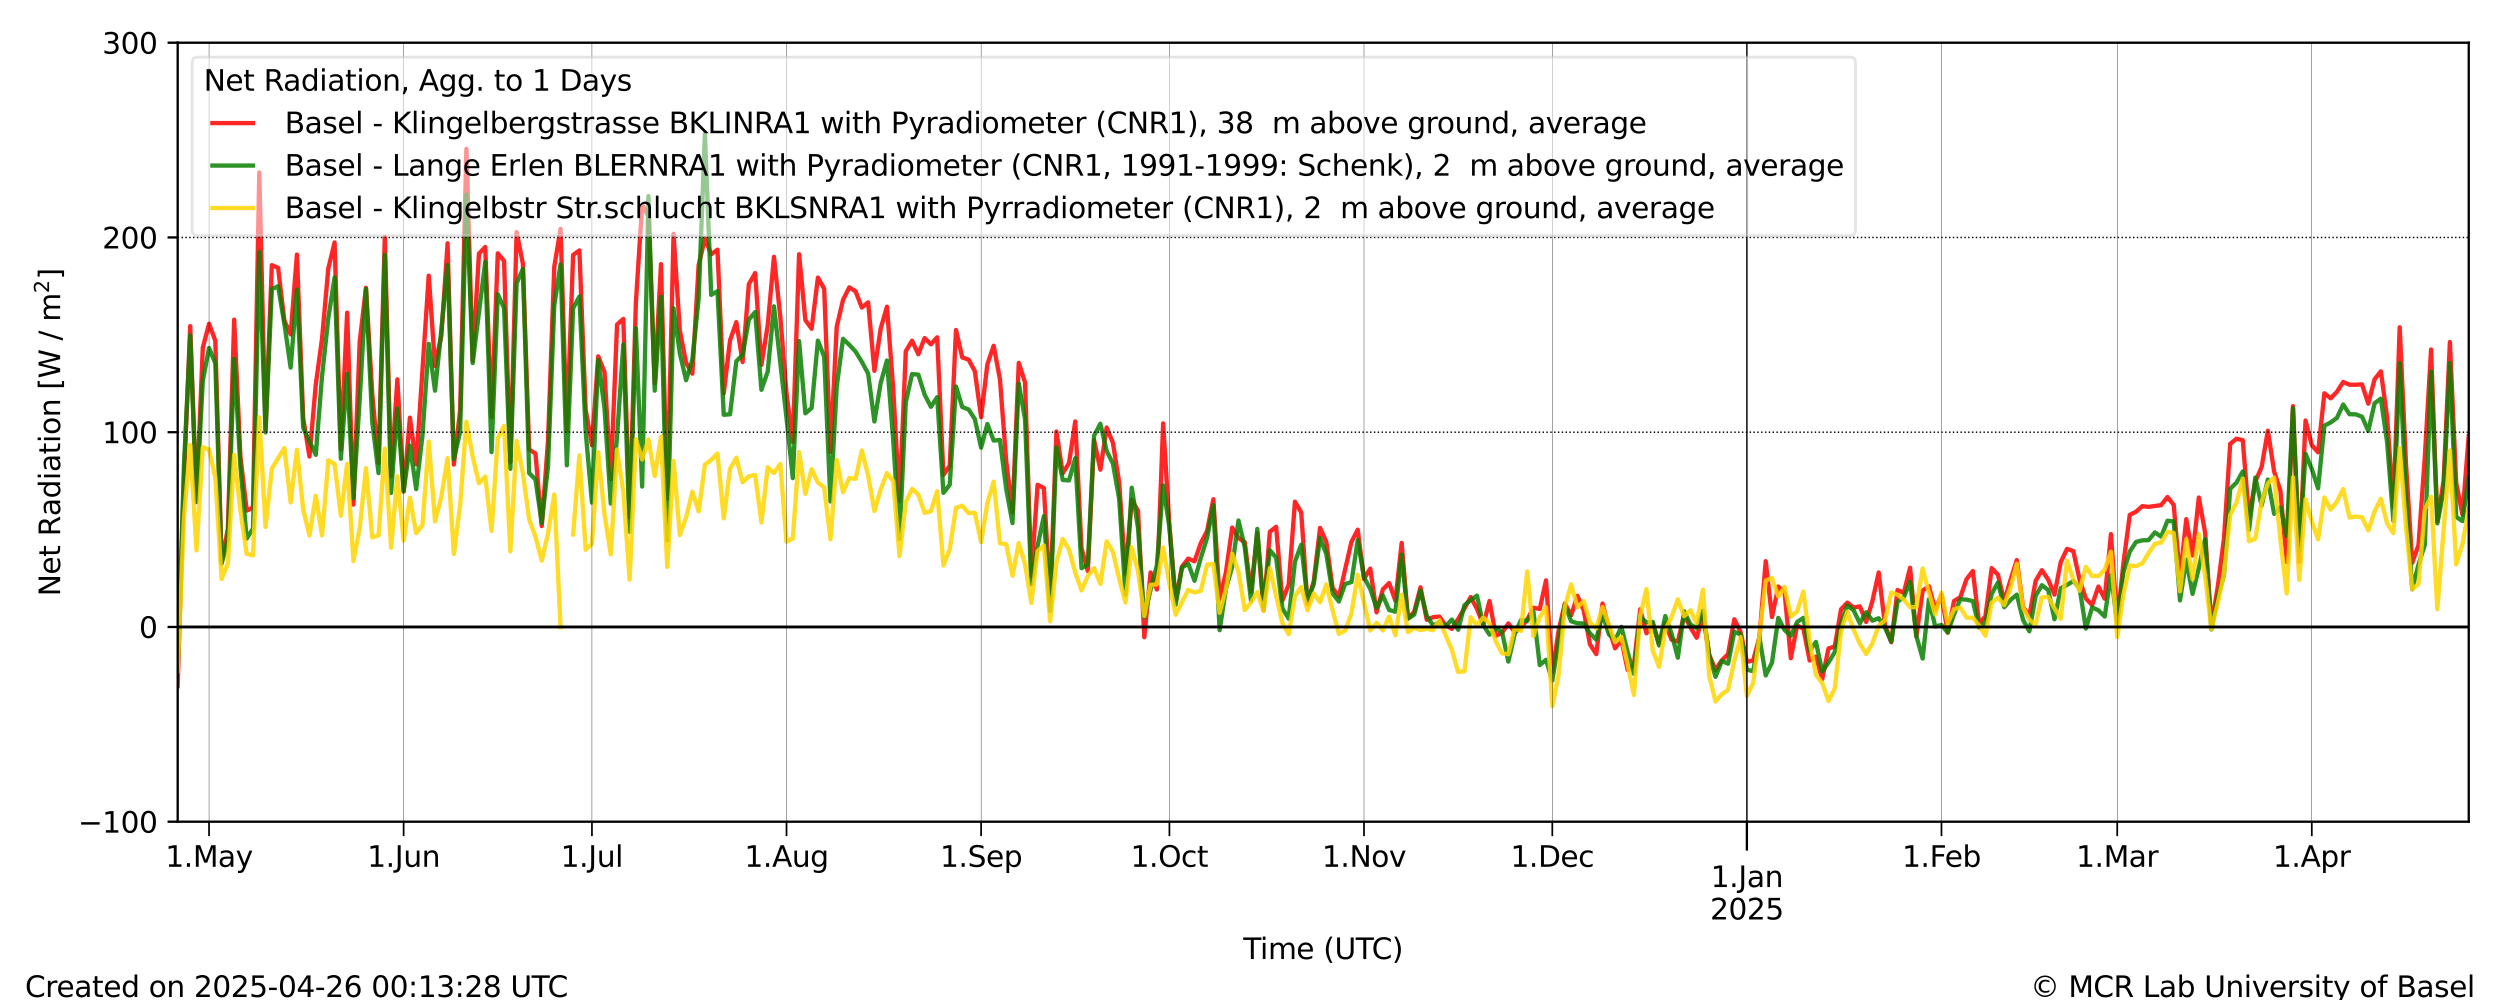 <?xml version="1.0" encoding="utf-8" standalone="no"?>
<!DOCTYPE svg PUBLIC "-//W3C//DTD SVG 1.1//EN"
  "http://www.w3.org/Graphics/SVG/1.1/DTD/svg11.dtd">
<svg xmlns:xlink="http://www.w3.org/1999/xlink" width="864pt" height="345.6pt" viewBox="0 0 864 345.6" xmlns="http://www.w3.org/2000/svg" version="1.1">
 <defs>
  <style type="text/css">*{stroke-linejoin: round; stroke-linecap: butt}</style>
 </defs>
 <g id="figure_1">
  <g id="patch_1">
   <path d="M 0 345.6 
L 864 345.6 
L 864 0 
L 0 0 
z
" style="fill: #ffffff"/>
  </g>
  <g id="axes_1">
   <g id="patch_2">
    <path d="M 61.409 283.976 
L 853.2 283.976 
L 853.2 14.76 
L 61.409 14.76 
z
" style="fill: #ffffff"/>
   </g>
   <g id="line2d_1">
    <path d="M 61.401 237.133 
L 63.571 165.827 
L 65.74 112.708 
L 67.909 173.533 
L 70.079 120.199 
L 72.248 111.886 
L 74.417 117.781 
L 76.586 194.243 
L 78.756 182.646 
L 80.925 110.485 
L 83.094 157.855 
L 85.264 176.474 
L 87.433 175.411 
L 89.602 59.605 
L 91.772 148.609 
L 93.941 91.634 
L 96.11 92.555 
L 98.279 110.843 
L 100.449 115.572 
L 102.618 87.983 
L 104.787 144.521 
L 106.957 157.779 
L 109.126 132.971 
L 111.295 117.01 
L 113.464 92.796 
L 115.634 83.795 
L 117.803 155.395 
L 119.972 108.066 
L 122.142 174.372 
L 124.311 118.127 
L 126.48 99.464 
L 128.649 136.106 
L 130.819 160.001 
L 132.988 81.932 
L 135.157 164.652 
L 137.327 131.11 
L 139.496 169.872 
L 141.665 144.338 
L 143.834 160.497 
L 148.173 95.278 
L 150.342 126.486 
L 152.512 116.2 
L 154.681 84.104 
L 156.85 160.54 
L 159.02 141.858 
L 161.189 51.459 
L 163.358 124.657 
L 165.527 87.671 
L 167.697 85.377 
L 169.866 144.22 
L 172.035 87.548 
L 174.205 90.185 
L 176.374 159.731 
L 178.543 80.227 
L 180.712 91.173 
L 182.882 155.361 
L 185.051 156.735 
L 187.22 181.806 
L 189.39 152.376 
L 191.559 92.16 
L 193.728 79.112 
L 195.897 148.912 
L 198.067 88.125 
L 200.236 86.554 
L 202.405 141.535 
L 204.575 153.865 
L 206.744 123.159 
L 208.913 128.567 
L 211.082 165.554 
L 213.252 112.158 
L 215.421 110.219 
L 217.59 178.726 
L 219.76 104.587 
L 221.929 70.846 
L 224.098 74.633 
L 226.268 132.418 
L 228.437 91.297 
L 230.606 172.282 
L 232.775 80.814 
L 234.945 114.194 
L 237.114 125.435 
L 239.283 129.125 
L 241.453 91.573 
L 243.622 82.415 
L 245.791 87.889 
L 247.96 86.3 
L 250.13 135.981 
L 252.299 117.644 
L 254.468 111.323 
L 256.638 125.109 
L 258.807 98.203 
L 260.976 94.375 
L 263.145 126.074 
L 265.315 112.475 
L 267.484 88.755 
L 269.653 109.277 
L 271.823 135.983 
L 273.992 152.776 
L 276.161 87.863 
L 278.33 110.62 
L 280.5 113.615 
L 282.669 95.945 
L 284.838 99.8 
L 287.008 156.153 
L 289.177 112.914 
L 291.346 103.647 
L 293.516 99.3 
L 295.685 100.679 
L 297.854 106.281 
L 300.023 104.49 
L 302.193 128.144 
L 304.362 113.575 
L 306.531 106 
L 308.701 134.471 
L 310.87 173.259 
L 313.039 121.39 
L 315.208 117.745 
L 317.378 122.416 
L 319.547 116.834 
L 321.716 118.988 
L 323.886 116.581 
L 326.055 164.097 
L 328.224 161.028 
L 330.393 114.057 
L 332.563 123.539 
L 334.732 124.276 
L 336.901 128.262 
L 339.071 144.166 
L 341.24 125.88 
L 343.409 119.497 
L 345.578 131.039 
L 347.748 159.421 
L 349.917 177.027 
L 352.086 125.41 
L 354.256 132.173 
L 356.425 199.114 
L 358.594 167.56 
L 360.764 168.65 
L 362.933 207.41 
L 365.102 149.134 
L 367.271 163.555 
L 369.441 160.082 
L 371.61 145.656 
L 373.779 189.509 
L 375.949 197.341 
L 378.118 152.141 
L 380.287 162.316 
L 382.456 147.761 
L 384.626 153.054 
L 386.795 166.763 
L 388.964 198.382 
L 391.134 172.715 
L 393.303 176.552 
L 395.472 220.226 
L 397.641 197.857 
L 399.811 203.735 
L 401.98 146.333 
L 404.149 181.644 
L 406.319 207.531 
L 408.488 195.83 
L 410.657 193.061 
L 412.826 193.985 
L 414.996 187.687 
L 417.165 183.49 
L 419.334 172.528 
L 421.504 207.021 
L 423.673 197.858 
L 425.842 182.333 
L 428.012 185.906 
L 430.181 187.398 
L 432.35 204.538 
L 434.519 184.22 
L 436.689 210.904 
L 438.858 183.761 
L 441.027 182.062 
L 443.197 207.526 
L 445.366 202.061 
L 447.535 173.388 
L 449.704 177.086 
L 451.874 208.788 
L 454.043 200.806 
L 456.212 182.438 
L 458.382 187.271 
L 460.551 203.178 
L 462.72 206.179 
L 467.059 187.279 
L 469.228 183.072 
L 471.397 200.083 
L 473.567 196.512 
L 475.736 211.626 
L 477.905 203.705 
L 480.074 201.505 
L 482.244 207.582 
L 484.413 187.647 
L 486.582 213.701 
L 488.752 211.437 
L 490.921 202.985 
L 493.09 214.198 
L 495.26 213.312 
L 497.429 213.078 
L 499.598 216.124 
L 501.767 217.345 
L 503.937 213.936 
L 506.106 210.263 
L 508.275 206.345 
L 510.445 210.422 
L 512.614 216.021 
L 514.783 207.714 
L 516.952 219.736 
L 519.122 218.695 
L 521.291 215.446 
L 523.46 218.414 
L 525.63 216.907 
L 527.799 214.128 
L 529.968 210.056 
L 532.137 210.46 
L 534.307 200.576 
L 536.476 232.316 
L 538.645 217.974 
L 540.815 208.562 
L 542.984 212.64 
L 545.153 205.937 
L 547.322 210.919 
L 549.492 222.709 
L 551.661 226.053 
L 553.83 208.584 
L 556 217.057 
L 558.169 224.062 
L 560.338 221.044 
L 562.508 231.531 
L 564.677 229.793 
L 566.846 210.577 
L 569.015 218.86 
L 571.185 215.598 
L 573.354 222.404 
L 575.523 215.38 
L 577.693 221.099 
L 579.862 221.72 
L 582.031 212.54 
L 584.2 216.829 
L 586.37 220.403 
L 588.539 212.62 
L 590.708 226.372 
L 592.878 231.494 
L 595.047 228.237 
L 597.216 226.025 
L 599.385 214.029 
L 601.555 218.428 
L 603.724 228.733 
L 605.893 228.256 
L 608.063 220.236 
L 610.232 193.938 
L 612.401 213.265 
L 614.57 202.72 
L 616.74 204.734 
L 618.909 227.475 
L 621.078 216.136 
L 623.248 217.269 
L 625.417 228.279 
L 627.586 226.954 
L 629.756 234.681 
L 631.925 224.109 
L 634.094 223.422 
L 636.263 210.561 
L 638.433 208.278 
L 640.602 209.974 
L 642.771 209.572 
L 644.941 214.946 
L 647.11 207.722 
L 649.279 197.858 
L 651.448 216.013 
L 653.618 221.948 
L 655.787 203.923 
L 657.956 204.913 
L 660.126 196.226 
L 662.295 219.909 
L 664.464 204.066 
L 666.633 202.613 
L 668.803 210.664 
L 670.972 205.687 
L 673.141 218.612 
L 675.311 207.705 
L 677.48 206.387 
L 679.649 200.143 
L 681.818 197.345 
L 683.988 215.518 
L 686.157 213.022 
L 688.326 196.339 
L 690.496 198.628 
L 692.665 207.811 
L 694.834 200.429 
L 697.004 193.561 
L 699.173 209.794 
L 701.342 212.851 
L 703.511 200.746 
L 705.681 197.057 
L 707.85 200.309 
L 710.019 205.519 
L 712.189 194.278 
L 714.358 189.709 
L 716.527 190.46 
L 718.696 200.293 
L 720.866 206.845 
L 723.035 209.079 
L 725.204 202.712 
L 727.374 206.901 
L 729.543 184.601 
L 731.712 215.131 
L 733.881 194.424 
L 736.051 177.937 
L 738.22 176.856 
L 740.389 174.937 
L 742.559 175.175 
L 746.897 174.571 
L 749.066 171.768 
L 751.236 174.491 
L 753.405 199.904 
L 755.574 179.418 
L 757.744 191.979 
L 759.913 171.95 
L 762.082 184.067 
L 764.252 216.029 
L 766.421 203.091 
L 768.59 186.299 
L 770.759 153.416 
L 772.929 151.614 
L 775.098 152.128 
L 777.267 179.109 
L 779.437 166.382 
L 781.606 161.433 
L 783.775 148.867 
L 785.944 162.975 
L 788.114 169.602 
L 790.283 194.281 
L 792.452 140.365 
L 794.622 194.131 
L 796.791 145.351 
L 798.96 153.875 
L 801.129 156.309 
L 803.299 135.929 
L 805.468 137.648 
L 807.637 135.421 
L 809.807 132.012 
L 811.976 132.945 
L 814.145 132.969 
L 816.314 132.84 
L 818.484 139.513 
L 820.653 131.071 
L 822.822 128.343 
L 824.992 144.193 
L 827.161 175.166 
L 829.33 113.122 
L 831.5 160.082 
L 833.669 194.526 
L 835.838 188.324 
L 838.007 158.096 
L 840.177 120.8 
L 842.346 180.126 
L 844.515 166.092 
L 846.685 118.202 
L 848.854 166.872 
L 851.023 177.836 
L 853.192 150.717 
L 853.192 150.717 
" clip-path="url(#pbbf4853112)" style="fill: none; stroke: #ff0000; stroke-opacity: 0.85; stroke-width: 1.5; stroke-linecap: square"/>
   </g>
   <g id="line2d_2">
    <path d="M 61.401 231.912 
L 63.571 161.032 
L 65.74 115.9 
L 67.909 173.42 
L 70.079 131.62 
L 72.248 120.284 
L 74.417 125.568 
L 76.586 194.823 
L 78.756 186.417 
L 80.925 124.008 
L 83.094 161.426 
L 85.264 186.134 
L 87.433 182.716 
L 89.602 87.165 
L 91.772 149.422 
L 93.941 99.923 
L 96.11 98.928 
L 98.279 111.891 
L 100.449 127.033 
L 102.618 100.069 
L 104.787 147.814 
L 109.126 157.185 
L 111.295 130.01 
L 113.464 109.905 
L 115.634 95.891 
L 117.803 158.516 
L 119.972 129.152 
L 122.142 172.131 
L 124.311 138.065 
L 126.48 99.899 
L 128.649 145.868 
L 130.819 163.504 
L 132.988 88.069 
L 135.157 170.358 
L 137.327 141.207 
L 139.496 169.724 
L 141.665 153.978 
L 143.834 169.032 
L 146.004 150.486 
L 148.173 118.837 
L 150.342 135.024 
L 152.512 114.191 
L 154.681 91.616 
L 156.85 158.653 
L 159.02 149.192 
L 161.189 67.208 
L 163.358 125.469 
L 167.697 90.548 
L 169.866 156.247 
L 172.035 101.676 
L 174.205 106.476 
L 176.374 162.012 
L 178.543 97.934 
L 180.712 92.958 
L 182.882 163.515 
L 185.051 165.708 
L 187.22 180.73 
L 189.39 161.205 
L 191.559 105.542 
L 193.728 91.409 
L 195.897 160.806 
L 198.067 106.531 
L 200.236 102.488 
L 202.405 149.109 
L 204.575 173.713 
L 206.744 124.45 
L 208.913 141.149 
L 211.082 174.038 
L 213.252 150.938 
L 215.421 119.036 
L 217.59 183.801 
L 219.76 113.407 
L 221.929 168.156 
L 224.098 67.788 
L 226.268 135.004 
L 228.437 102.61 
L 230.606 186.803 
L 232.775 106.524 
L 234.945 122.088 
L 237.114 131.402 
L 239.283 124.277 
L 241.453 103.217 
L 243.622 46.269 
L 245.791 101.913 
L 247.96 100.633 
L 250.13 143.341 
L 252.299 143.169 
L 254.468 124.88 
L 256.638 122.63 
L 258.807 110.426 
L 260.976 107.864 
L 263.145 134.705 
L 265.315 128.419 
L 267.484 105.878 
L 271.823 144.502 
L 273.992 165.227 
L 276.161 117.865 
L 278.33 142.843 
L 280.5 140.997 
L 282.669 117.729 
L 284.838 123.223 
L 287.008 173.29 
L 289.177 133.535 
L 291.346 117.098 
L 293.516 119.179 
L 295.685 121.514 
L 297.854 125.076 
L 300.023 129.087 
L 302.193 145.659 
L 304.362 132.365 
L 306.531 124.579 
L 308.701 152.165 
L 310.87 186.203 
L 313.039 139.057 
L 315.208 129.282 
L 317.378 129.477 
L 319.547 136.359 
L 321.716 140.587 
L 323.886 137.265 
L 326.055 170.331 
L 328.224 167.551 
L 330.393 133.571 
L 332.563 140.679 
L 334.732 141.501 
L 336.901 144.818 
L 339.071 154.696 
L 341.24 146.538 
L 343.409 152.257 
L 345.578 152.05 
L 347.748 168.956 
L 349.917 180.765 
L 352.086 132.553 
L 354.256 144.828 
L 356.425 201.929 
L 358.594 188.649 
L 360.764 178.386 
L 362.933 211.132 
L 365.102 154.615 
L 367.271 165.871 
L 369.441 166.038 
L 371.61 158.362 
L 373.779 196.375 
L 375.949 195.122 
L 378.118 150.534 
L 380.287 146.45 
L 382.456 155.84 
L 384.626 160.219 
L 386.795 172.488 
L 388.964 205.506 
L 391.134 168.557 
L 393.303 182.517 
L 395.472 213.291 
L 397.641 203.824 
L 399.811 195.4 
L 401.98 167.746 
L 404.149 182.212 
L 406.319 209.013 
L 408.488 196.185 
L 410.657 194.785 
L 412.826 200.716 
L 414.996 192.831 
L 417.165 185.895 
L 419.334 174.635 
L 421.504 217.781 
L 423.673 203.507 
L 425.842 195.885 
L 428.012 179.875 
L 430.181 189.027 
L 432.35 207.611 
L 434.519 182.792 
L 436.689 209.582 
L 438.858 190.15 
L 441.027 192.714 
L 443.197 210.261 
L 445.366 213.801 
L 447.535 194.108 
L 449.704 188.285 
L 451.874 207.376 
L 454.043 201.84 
L 456.212 185.92 
L 458.382 191.506 
L 460.551 205.109 
L 462.72 207.882 
L 464.889 201.803 
L 467.059 201.168 
L 469.228 186.649 
L 471.397 199.48 
L 473.567 203.584 
L 475.736 210.095 
L 477.905 205.772 
L 480.074 210.802 
L 482.244 211.409 
L 484.413 191.666 
L 486.582 213.823 
L 488.752 212.405 
L 490.921 204.104 
L 493.09 212.847 
L 495.26 216.155 
L 497.429 215.095 
L 499.598 216.409 
L 501.767 214.121 
L 503.937 217.634 
L 506.106 209.195 
L 508.275 207.398 
L 510.445 205.845 
L 512.614 216.089 
L 514.783 219.327 
L 516.952 217 
L 519.122 218.499 
L 521.291 228.632 
L 523.46 219.191 
L 525.63 214.377 
L 527.799 214.575 
L 529.968 211.418 
L 532.137 229.854 
L 534.307 228.028 
L 536.476 235.228 
L 538.645 221.674 
L 540.815 208.908 
L 542.984 214.702 
L 545.153 215.387 
L 547.322 215.493 
L 549.492 218.884 
L 551.661 221.038 
L 553.83 211.999 
L 556 219.2 
L 558.169 221.332 
L 560.338 216.636 
L 562.508 225.406 
L 564.677 232.886 
L 566.846 213.141 
L 569.015 215.111 
L 571.185 214.922 
L 573.354 223.087 
L 575.523 212.919 
L 577.693 218.975 
L 579.862 227.297 
L 582.031 211.274 
L 584.2 215.795 
L 586.37 217.093 
L 588.539 211.02 
L 590.708 226.33 
L 592.878 233.902 
L 595.047 228.453 
L 597.216 229.362 
L 599.385 218.343 
L 601.555 219.234 
L 603.724 231.444 
L 605.893 231.964 
L 608.063 220.287 
L 610.232 233.428 
L 612.401 228.983 
L 614.57 213.555 
L 616.74 217.724 
L 618.909 219.731 
L 621.078 214.984 
L 623.248 213.54 
L 625.417 224.887 
L 627.586 221.861 
L 629.756 232.088 
L 631.925 228.953 
L 634.094 225.363 
L 636.263 215.707 
L 638.433 209.25 
L 640.602 210.917 
L 642.771 215.442 
L 644.941 211.585 
L 647.11 214.492 
L 649.279 213.668 
L 651.448 216.899 
L 653.618 221.731 
L 655.787 207.946 
L 657.956 206.435 
L 660.126 201.057 
L 662.295 219.826 
L 664.464 227.595 
L 666.633 207.138 
L 668.803 216.51 
L 670.972 215.985 
L 673.141 218.582 
L 675.311 212.297 
L 677.48 207.103 
L 679.649 207.233 
L 681.818 207.743 
L 683.988 216.877 
L 686.157 215.178 
L 688.326 205.218 
L 690.496 201.332 
L 692.665 209.854 
L 694.834 207.33 
L 697.004 205.516 
L 699.173 214.241 
L 701.342 218.169 
L 703.511 205.939 
L 705.681 202.245 
L 707.85 203.904 
L 710.019 214.011 
L 712.189 203.286 
L 714.358 202.14 
L 716.527 200.835 
L 718.696 203.127 
L 720.866 217.226 
L 723.035 209.928 
L 725.204 210.912 
L 727.374 213.079 
L 729.543 198.649 
L 731.712 215.331 
L 733.881 197.693 
L 736.051 190.637 
L 738.22 187.292 
L 740.389 186.741 
L 742.559 186.659 
L 744.728 184 
L 746.897 185.471 
L 749.066 179.968 
L 751.236 180.211 
L 753.405 207.498 
L 755.574 193.405 
L 757.744 205.232 
L 759.913 196.319 
L 762.082 186.322 
L 764.252 217.536 
L 766.421 206.426 
L 768.59 198.671 
L 770.759 168.9 
L 772.929 166.796 
L 775.098 162.935 
L 777.267 183.12 
L 779.437 165.056 
L 781.606 174.724 
L 783.775 165.742 
L 785.944 177.596 
L 788.114 175.366 
L 790.283 185.24 
L 792.452 141.13 
L 794.622 190.216 
L 796.791 156.837 
L 798.96 162.101 
L 801.129 168.753 
L 803.299 147.1 
L 805.468 146 
L 807.637 144.421 
L 809.807 139.789 
L 811.976 143.153 
L 814.145 143.19 
L 816.314 144.016 
L 818.484 148.938 
L 820.653 139.367 
L 822.822 137.781 
L 824.992 152.841 
L 827.161 180.07 
L 829.33 125.529 
L 831.5 171.136 
L 833.669 203.66 
L 835.838 195.099 
L 838.007 188.29 
L 840.177 128.414 
L 842.346 180.879 
L 844.515 169.559 
L 846.685 125.445 
L 848.854 178.605 
L 851.023 180.103 
L 853.192 164.732 
L 853.192 164.732 
" clip-path="url(#pbbf4853112)" style="fill: none; stroke: #0a8000; stroke-opacity: 0.85; stroke-width: 1.5; stroke-linecap: square"/>
   </g>
   <g id="line2d_3">
    <path d="M 61.401 231.94 
L 63.571 178.931 
L 65.74 153.769 
L 67.909 190.211 
L 70.079 154.596 
L 72.248 155.335 
L 74.417 165.136 
L 76.586 200.101 
L 78.756 194.775 
L 80.925 157.169 
L 83.094 176.583 
L 85.264 191.403 
L 87.433 191.957 
L 89.602 144.218 
L 91.772 182.117 
L 93.941 161.957 
L 98.279 154.867 
L 100.449 173.632 
L 102.618 155.477 
L 104.787 176.121 
L 106.957 185.058 
L 109.126 171.353 
L 111.295 185.037 
L 113.464 159.085 
L 115.634 160.383 
L 117.803 178.258 
L 119.972 160.269 
L 122.142 193.927 
L 124.311 182.487 
L 126.48 161.797 
L 128.649 185.754 
L 130.819 184.99 
L 132.988 155.05 
L 135.157 189.255 
L 137.327 164.605 
L 139.496 186.767 
L 141.665 172.002 
L 143.834 184.273 
L 146.004 181.443 
L 148.173 152.613 
L 150.342 180.192 
L 152.512 171.723 
L 154.681 158.346 
L 156.85 191.436 
L 159.02 174.527 
L 161.189 145.745 
L 163.358 157.808 
L 165.527 166.984 
L 167.697 164.72 
L 169.866 183.466 
L 172.035 151.509 
L 174.205 147.185 
L 176.374 190.573 
L 178.543 152.441 
L 180.712 163.614 
L 182.882 179.51 
L 185.051 185.433 
L 187.22 193.746 
L 189.39 184.352 
L 191.559 170.913 
L 193.728 216.747 
M 198.067 184.69 
L 200.236 157.388 
L 202.405 189.985 
L 204.575 187.903 
L 206.744 156.283 
L 208.913 177.727 
L 211.082 191.591 
L 213.252 155.383 
L 215.421 170.053 
L 217.59 200.329 
L 219.76 151.813 
L 221.929 158.787 
L 224.098 151.908 
L 226.268 164.514 
L 228.437 150.868 
L 230.606 195.913 
L 232.775 159.297 
L 234.945 184.918 
L 237.114 178.798 
L 239.283 169.944 
L 241.453 176.727 
L 243.622 160.613 
L 245.791 158.944 
L 247.96 156.735 
L 250.13 179.151 
L 252.299 162.076 
L 254.468 158.187 
L 256.638 166.665 
L 258.807 164.613 
L 260.976 164.132 
L 263.145 180.569 
L 265.315 161.504 
L 267.484 163.494 
L 269.653 160.344 
L 271.823 187.24 
L 273.992 186.048 
L 276.161 156.236 
L 278.33 170.668 
L 280.5 162.156 
L 282.669 166.769 
L 284.838 168.437 
L 287.008 186.39 
L 289.177 158.931 
L 291.346 170.129 
L 293.516 165.206 
L 295.685 165.478 
L 297.854 155.704 
L 300.023 164.296 
L 302.193 176.626 
L 304.362 169.155 
L 306.531 163.497 
L 308.701 166.286 
L 310.87 192.162 
L 313.039 173.577 
L 315.208 168.933 
L 317.378 170.98 
L 319.547 177.239 
L 321.716 176.662 
L 323.886 169.767 
L 326.055 195.417 
L 328.224 189.782 
L 330.393 175.512 
L 332.563 174.777 
L 334.732 177.312 
L 336.901 177.241 
L 339.071 187.343 
L 341.24 173.83 
L 343.409 166.473 
L 345.578 187.744 
L 347.748 188.114 
L 349.917 198.967 
L 352.086 187.69 
L 354.256 194.869 
L 356.425 208.413 
L 358.594 190.491 
L 360.764 188.515 
L 362.933 214.683 
L 365.102 194.349 
L 367.271 186.231 
L 369.441 189.898 
L 371.61 197.899 
L 373.779 204.051 
L 375.949 198.984 
L 378.118 196.366 
L 380.287 201.831 
L 382.456 187.089 
L 384.626 190.732 
L 386.795 200.07 
L 388.964 208.25 
L 391.134 189.127 
L 393.303 197.511 
L 395.472 212.933 
L 397.641 202.115 
L 399.811 201.983 
L 401.98 189.224 
L 404.149 201.677 
L 406.319 212.447 
L 410.657 203.831 
L 412.826 204.766 
L 414.996 204.187 
L 417.165 195.118 
L 419.334 194.914 
L 421.504 211.797 
L 423.673 203.593 
L 425.842 191.387 
L 428.012 197.511 
L 430.181 210.838 
L 432.35 208.236 
L 434.519 204.656 
L 436.689 211.171 
L 438.858 196.355 
L 443.197 215.34 
L 445.366 219.189 
L 447.535 205.996 
L 449.704 202.867 
L 451.874 210.879 
L 454.043 205.116 
L 456.212 208.175 
L 458.382 201.948 
L 460.551 210.953 
L 462.72 219.065 
L 464.889 217.924 
L 467.059 211.964 
L 469.228 198.624 
L 473.567 217.907 
L 475.736 215.261 
L 477.905 217.877 
L 480.074 213.091 
L 482.244 219.54 
L 484.413 205.526 
L 486.582 218.465 
L 488.752 217.007 
L 490.921 217.778 
L 493.09 217.26 
L 495.26 217.815 
L 497.429 214.275 
L 501.767 224.651 
L 503.937 232.256 
L 506.106 231.983 
L 508.275 213.33 
L 510.445 216.098 
L 512.614 213.427 
L 514.783 215.441 
L 516.952 221.641 
L 519.122 225.835 
L 521.291 226.076 
L 523.46 217.208 
L 525.63 218.062 
L 527.799 197.492 
L 529.968 219.839 
L 532.137 213.331 
L 534.307 209.862 
L 536.476 244.071 
L 538.645 233.356 
L 540.815 209.702 
L 542.984 201.978 
L 545.153 209.888 
L 547.322 207.736 
L 549.492 215.179 
L 551.661 217.177 
L 553.83 209.784 
L 558.169 221.954 
L 560.338 220.101 
L 562.508 229.635 
L 564.677 240.185 
L 566.846 212.898 
L 569.015 203.606 
L 571.185 224.843 
L 573.354 230.446 
L 575.523 217.625 
L 577.693 213.249 
L 579.862 207.138 
L 582.031 212.948 
L 584.2 210.893 
L 586.37 215.375 
L 588.539 203.781 
L 590.708 233.625 
L 592.878 242.421 
L 595.047 239.924 
L 597.216 238.421 
L 599.385 228.322 
L 601.555 220.176 
L 603.724 240.482 
L 605.893 236.077 
L 608.063 219.698 
L 610.232 200.625 
L 612.401 199.764 
L 614.57 206.169 
L 616.74 202.794 
L 618.909 213.055 
L 621.078 211.304 
L 623.248 204.439 
L 625.417 221.519 
L 627.586 233.3 
L 629.756 236.049 
L 631.925 242.258 
L 634.094 238.031 
L 636.263 218.113 
L 638.433 211.392 
L 640.602 217.632 
L 642.771 222.442 
L 644.941 226.025 
L 647.11 222.279 
L 649.279 216.201 
L 651.448 214.423 
L 653.618 204.804 
L 655.787 205.512 
L 657.956 207.232 
L 660.126 209.869 
L 662.295 209.827 
L 664.464 196.459 
L 666.633 204.817 
L 668.803 212.369 
L 670.972 204.808 
L 673.141 215.562 
L 675.311 210.478 
L 677.48 209.99 
L 679.649 213.457 
L 681.818 213.521 
L 683.988 216.16 
L 686.157 219.728 
L 688.326 208.323 
L 690.496 206.55 
L 692.665 209.12 
L 694.834 203.1 
L 697.004 194.815 
L 699.173 209.962 
L 701.342 214.181 
L 703.511 215.881 
L 705.681 206.459 
L 707.85 206.281 
L 710.019 210.192 
L 712.189 213.853 
L 714.358 193.786 
L 716.527 200.296 
L 718.696 204.168 
L 720.866 195.941 
L 723.035 199.067 
L 725.204 199.116 
L 727.374 196.907 
L 729.543 190.677 
L 731.712 220.153 
L 733.881 205.311 
L 736.051 195.359 
L 738.22 195.687 
L 740.389 194.657 
L 742.559 191.176 
L 744.728 187.95 
L 746.897 187.512 
L 749.066 183.799 
L 751.236 184.208 
L 753.405 204.326 
L 755.574 186.323 
L 757.744 200.192 
L 759.913 184.601 
L 762.082 198.963 
L 764.252 217.479 
L 766.421 208.705 
L 768.59 198.31 
L 770.759 177.962 
L 772.929 173.715 
L 775.098 165.367 
L 777.267 187.071 
L 779.437 186.209 
L 781.606 173.452 
L 783.775 167.069 
L 785.944 165.042 
L 788.114 186.567 
L 790.283 205.109 
L 792.452 164.949 
L 794.622 200.394 
L 796.791 172.567 
L 798.96 180.286 
L 801.129 186.405 
L 803.299 171.923 
L 805.468 176.143 
L 807.637 173.358 
L 809.807 169.027 
L 811.976 178.848 
L 814.145 178.511 
L 816.314 178.76 
L 818.484 183.305 
L 820.653 176.722 
L 822.822 172.393 
L 824.992 180.895 
L 827.161 184.238 
L 829.33 154.899 
L 831.5 181.854 
L 833.669 203.635 
L 835.838 201.849 
L 838.007 176.041 
L 840.177 171.686 
L 842.346 210.523 
L 846.685 155.709 
L 848.854 195.043 
L 851.023 188.06 
L 853.192 175.738 
L 853.192 175.738 
" clip-path="url(#pbbf4853112)" style="fill: none; stroke: #ffd500; stroke-opacity: 0.85; stroke-width: 1.5; stroke-linecap: square"/>
   </g>
   <g id="matplotlib.axis_1">
    <g id="xtick_1">
     <g id="line2d_4">
      <path d="M 603.724 283.976 
L 603.724 14.76 
" clip-path="url(#pbbf4853112)" style="fill: none; stroke: #000000; stroke-width: 0.5; stroke-linecap: square"/>
     </g>
     <g id="line2d_5">
      <defs>
       <path id="m2e8668b733" d="M 0 0 
L 0 10 
" style="stroke: #000000; stroke-width: 0.8"/>
      </defs>
      <g>
       <use xlink:href="#m2e8668b733" x="603.724" y="283.976" style="stroke: #000000; stroke-width: 0.8"/>
      </g>
     </g>
     <g id="text_1">
      <!-- 1.Jan -->
      <g transform="translate(591.246 306.574) scale(0.1 -0.1)">
       <defs>
        <path id="DejaVuSans-31" d="M 794 531 
L 1825 531 
L 1825 4091 
L 703 3866 
L 703 4441 
L 1819 4666 
L 2450 4666 
L 2450 531 
L 3481 531 
L 3481 0 
L 794 0 
L 794 531 
z
" transform="scale(0.016)"/>
        <path id="DejaVuSans-2e" d="M 684 794 
L 1344 794 
L 1344 0 
L 684 0 
L 684 794 
z
" transform="scale(0.016)"/>
        <path id="DejaVuSans-4a" d="M 628 4666 
L 1259 4666 
L 1259 325 
Q 1259 -519 939 -900 
Q 619 -1281 -91 -1281 
L -331 -1281 
L -331 -750 
L -134 -750 
Q 284 -750 456 -515 
Q 628 -281 628 325 
L 628 4666 
z
" transform="scale(0.016)"/>
        <path id="DejaVuSans-61" d="M 2194 1759 
Q 1497 1759 1228 1600 
Q 959 1441 959 1056 
Q 959 750 1161 570 
Q 1363 391 1709 391 
Q 2188 391 2477 730 
Q 2766 1069 2766 1631 
L 2766 1759 
L 2194 1759 
z
M 3341 1997 
L 3341 0 
L 2766 0 
L 2766 531 
Q 2569 213 2275 61 
Q 1981 -91 1556 -91 
Q 1019 -91 701 211 
Q 384 513 384 1019 
Q 384 1609 779 1909 
Q 1175 2209 1959 2209 
L 2766 2209 
L 2766 2266 
Q 2766 2663 2505 2880 
Q 2244 3097 1772 3097 
Q 1472 3097 1187 3025 
Q 903 2953 641 2809 
L 641 3341 
Q 956 3463 1253 3523 
Q 1550 3584 1831 3584 
Q 2591 3584 2966 3190 
Q 3341 2797 3341 1997 
z
" transform="scale(0.016)"/>
        <path id="DejaVuSans-6e" d="M 3513 2113 
L 3513 0 
L 2938 0 
L 2938 2094 
Q 2938 2591 2744 2837 
Q 2550 3084 2163 3084 
Q 1697 3084 1428 2787 
Q 1159 2491 1159 1978 
L 1159 0 
L 581 0 
L 581 3500 
L 1159 3500 
L 1159 2956 
Q 1366 3272 1645 3428 
Q 1925 3584 2291 3584 
Q 2894 3584 3203 3211 
Q 3513 2838 3513 2113 
z
" transform="scale(0.016)"/>
       </defs>
       <use xlink:href="#DejaVuSans-31"/>
       <use xlink:href="#DejaVuSans-2e" x="63.623"/>
       <use xlink:href="#DejaVuSans-4a" x="95.41"/>
       <use xlink:href="#DejaVuSans-61" x="124.902"/>
       <use xlink:href="#DejaVuSans-6e" x="186.182"/>
      </g>
      <!-- 2025 -->
      <g transform="translate(590.999 317.772) scale(0.1 -0.1)">
       <defs>
        <path id="DejaVuSans-32" d="M 1228 531 
L 3431 531 
L 3431 0 
L 469 0 
L 469 531 
Q 828 903 1448 1529 
Q 2069 2156 2228 2338 
Q 2531 2678 2651 2914 
Q 2772 3150 2772 3378 
Q 2772 3750 2511 3984 
Q 2250 4219 1831 4219 
Q 1534 4219 1204 4116 
Q 875 4013 500 3803 
L 500 4441 
Q 881 4594 1212 4672 
Q 1544 4750 1819 4750 
Q 2544 4750 2975 4387 
Q 3406 4025 3406 3419 
Q 3406 3131 3298 2873 
Q 3191 2616 2906 2266 
Q 2828 2175 2409 1742 
Q 1991 1309 1228 531 
z
" transform="scale(0.016)"/>
        <path id="DejaVuSans-30" d="M 2034 4250 
Q 1547 4250 1301 3770 
Q 1056 3291 1056 2328 
Q 1056 1369 1301 889 
Q 1547 409 2034 409 
Q 2525 409 2770 889 
Q 3016 1369 3016 2328 
Q 3016 3291 2770 3770 
Q 2525 4250 2034 4250 
z
M 2034 4750 
Q 2819 4750 3233 4129 
Q 3647 3509 3647 2328 
Q 3647 1150 3233 529 
Q 2819 -91 2034 -91 
Q 1250 -91 836 529 
Q 422 1150 422 2328 
Q 422 3509 836 4129 
Q 1250 4750 2034 4750 
z
" transform="scale(0.016)"/>
        <path id="DejaVuSans-35" d="M 691 4666 
L 3169 4666 
L 3169 4134 
L 1269 4134 
L 1269 2991 
Q 1406 3038 1543 3061 
Q 1681 3084 1819 3084 
Q 2600 3084 3056 2656 
Q 3513 2228 3513 1497 
Q 3513 744 3044 326 
Q 2575 -91 1722 -91 
Q 1428 -91 1123 -41 
Q 819 9 494 109 
L 494 744 
Q 775 591 1075 516 
Q 1375 441 1709 441 
Q 2250 441 2565 725 
Q 2881 1009 2881 1497 
Q 2881 1984 2565 2268 
Q 2250 2553 1709 2553 
Q 1456 2553 1204 2497 
Q 953 2441 691 2322 
L 691 4666 
z
" transform="scale(0.016)"/>
       </defs>
       <use xlink:href="#DejaVuSans-32"/>
       <use xlink:href="#DejaVuSans-30" x="63.623"/>
       <use xlink:href="#DejaVuSans-32" x="127.246"/>
       <use xlink:href="#DejaVuSans-35" x="190.869"/>
      </g>
     </g>
    </g>
    <g id="xtick_2">
     <g id="line2d_6">
      <path d="M 72.248 283.976 
L 72.248 14.76 
" clip-path="url(#pbbf4853112)" style="fill: none; stroke: #000000; stroke-width: 0.125; stroke-linecap: square"/>
     </g>
     <g id="line2d_7">
      <defs>
       <path id="mdf44b92070" d="M 0 0 
L 0 5 
" style="stroke: #000000; stroke-width: 0.6"/>
      </defs>
      <g>
       <use xlink:href="#mdf44b92070" x="72.248" y="283.976" style="stroke: #000000; stroke-width: 0.6"/>
      </g>
     </g>
     <g id="text_2">
      <!-- 1.May -->
      <g transform="translate(57.14 299.574) scale(0.1 -0.1)">
       <defs>
        <path id="DejaVuSans-4d" d="M 628 4666 
L 1569 4666 
L 2759 1491 
L 3956 4666 
L 4897 4666 
L 4897 0 
L 4281 0 
L 4281 4097 
L 3078 897 
L 2444 897 
L 1241 4097 
L 1241 0 
L 628 0 
L 628 4666 
z
" transform="scale(0.016)"/>
        <path id="DejaVuSans-79" d="M 2059 -325 
Q 1816 -950 1584 -1140 
Q 1353 -1331 966 -1331 
L 506 -1331 
L 506 -850 
L 844 -850 
Q 1081 -850 1212 -737 
Q 1344 -625 1503 -206 
L 1606 56 
L 191 3500 
L 800 3500 
L 1894 763 
L 2988 3500 
L 3597 3500 
L 2059 -325 
z
" transform="scale(0.016)"/>
       </defs>
       <use xlink:href="#DejaVuSans-31"/>
       <use xlink:href="#DejaVuSans-2e" x="63.623"/>
       <use xlink:href="#DejaVuSans-4d" x="95.41"/>
       <use xlink:href="#DejaVuSans-61" x="181.689"/>
       <use xlink:href="#DejaVuSans-79" x="242.969"/>
      </g>
     </g>
    </g>
    <g id="xtick_3">
     <g id="line2d_8">
      <path d="M 139.496 283.976 
L 139.496 14.76 
" clip-path="url(#pbbf4853112)" style="fill: none; stroke: #000000; stroke-width: 0.125; stroke-linecap: square"/>
     </g>
     <g id="line2d_9">
      <g>
       <use xlink:href="#mdf44b92070" x="139.496" y="283.976" style="stroke: #000000; stroke-width: 0.6"/>
      </g>
     </g>
     <g id="text_3">
      <!-- 1.Jun -->
      <g transform="translate(126.913 299.574) scale(0.1 -0.1)">
       <defs>
        <path id="DejaVuSans-75" d="M 544 1381 
L 544 3500 
L 1119 3500 
L 1119 1403 
Q 1119 906 1312 657 
Q 1506 409 1894 409 
Q 2359 409 2629 706 
Q 2900 1003 2900 1516 
L 2900 3500 
L 3475 3500 
L 3475 0 
L 2900 0 
L 2900 538 
Q 2691 219 2414 64 
Q 2138 -91 1772 -91 
Q 1169 -91 856 284 
Q 544 659 544 1381 
z
M 1991 3584 
L 1991 3584 
z
" transform="scale(0.016)"/>
       </defs>
       <use xlink:href="#DejaVuSans-31"/>
       <use xlink:href="#DejaVuSans-2e" x="63.623"/>
       <use xlink:href="#DejaVuSans-4a" x="95.41"/>
       <use xlink:href="#DejaVuSans-75" x="124.902"/>
       <use xlink:href="#DejaVuSans-6e" x="188.281"/>
      </g>
     </g>
    </g>
    <g id="xtick_4">
     <g id="line2d_10">
      <path d="M 204.575 283.976 
L 204.575 14.76 
" clip-path="url(#pbbf4853112)" style="fill: none; stroke: #000000; stroke-width: 0.125; stroke-linecap: square"/>
     </g>
     <g id="line2d_11">
      <g>
       <use xlink:href="#mdf44b92070" x="204.575" y="283.976" style="stroke: #000000; stroke-width: 0.6"/>
      </g>
     </g>
     <g id="text_4">
      <!-- 1.Jul -->
      <g transform="translate(193.771 299.574) scale(0.1 -0.1)">
       <defs>
        <path id="DejaVuSans-6c" d="M 603 4863 
L 1178 4863 
L 1178 0 
L 603 0 
L 603 4863 
z
" transform="scale(0.016)"/>
       </defs>
       <use xlink:href="#DejaVuSans-31"/>
       <use xlink:href="#DejaVuSans-2e" x="63.623"/>
       <use xlink:href="#DejaVuSans-4a" x="95.41"/>
       <use xlink:href="#DejaVuSans-75" x="124.902"/>
       <use xlink:href="#DejaVuSans-6c" x="188.281"/>
      </g>
     </g>
    </g>
    <g id="xtick_5">
     <g id="line2d_12">
      <path d="M 271.823 283.976 
L 271.823 14.76 
" clip-path="url(#pbbf4853112)" style="fill: none; stroke: #000000; stroke-width: 0.125; stroke-linecap: square"/>
     </g>
     <g id="line2d_13">
      <g>
       <use xlink:href="#mdf44b92070" x="271.823" y="283.976" style="stroke: #000000; stroke-width: 0.6"/>
      </g>
     </g>
     <g id="text_5">
      <!-- 1.Aug -->
      <g transform="translate(257.289 299.574) scale(0.1 -0.1)">
       <defs>
        <path id="DejaVuSans-41" d="M 2188 4044 
L 1331 1722 
L 3047 1722 
L 2188 4044 
z
M 1831 4666 
L 2547 4666 
L 4325 0 
L 3669 0 
L 3244 1197 
L 1141 1197 
L 716 0 
L 50 0 
L 1831 4666 
z
" transform="scale(0.016)"/>
        <path id="DejaVuSans-67" d="M 2906 1791 
Q 2906 2416 2648 2759 
Q 2391 3103 1925 3103 
Q 1463 3103 1205 2759 
Q 947 2416 947 1791 
Q 947 1169 1205 825 
Q 1463 481 1925 481 
Q 2391 481 2648 825 
Q 2906 1169 2906 1791 
z
M 3481 434 
Q 3481 -459 3084 -895 
Q 2688 -1331 1869 -1331 
Q 1566 -1331 1297 -1286 
Q 1028 -1241 775 -1147 
L 775 -588 
Q 1028 -725 1275 -790 
Q 1522 -856 1778 -856 
Q 2344 -856 2625 -561 
Q 2906 -266 2906 331 
L 2906 616 
Q 2728 306 2450 153 
Q 2172 0 1784 0 
Q 1141 0 747 490 
Q 353 981 353 1791 
Q 353 2603 747 3093 
Q 1141 3584 1784 3584 
Q 2172 3584 2450 3431 
Q 2728 3278 2906 2969 
L 2906 3500 
L 3481 3500 
L 3481 434 
z
" transform="scale(0.016)"/>
       </defs>
       <use xlink:href="#DejaVuSans-31"/>
       <use xlink:href="#DejaVuSans-2e" x="63.623"/>
       <use xlink:href="#DejaVuSans-41" x="95.41"/>
       <use xlink:href="#DejaVuSans-75" x="163.818"/>
       <use xlink:href="#DejaVuSans-67" x="227.197"/>
      </g>
     </g>
    </g>
    <g id="xtick_6">
     <g id="line2d_14">
      <path d="M 339.071 283.976 
L 339.071 14.76 
" clip-path="url(#pbbf4853112)" style="fill: none; stroke: #000000; stroke-width: 0.125; stroke-linecap: square"/>
     </g>
     <g id="line2d_15">
      <g>
       <use xlink:href="#mdf44b92070" x="339.071" y="283.976" style="stroke: #000000; stroke-width: 0.6"/>
      </g>
     </g>
     <g id="text_6">
      <!-- 1.Sep -->
      <g transform="translate(324.875 299.574) scale(0.1 -0.1)">
       <defs>
        <path id="DejaVuSans-53" d="M 3425 4513 
L 3425 3897 
Q 3066 4069 2747 4153 
Q 2428 4238 2131 4238 
Q 1616 4238 1336 4038 
Q 1056 3838 1056 3469 
Q 1056 3159 1242 3001 
Q 1428 2844 1947 2747 
L 2328 2669 
Q 3034 2534 3370 2195 
Q 3706 1856 3706 1288 
Q 3706 609 3251 259 
Q 2797 -91 1919 -91 
Q 1588 -91 1214 -16 
Q 841 59 441 206 
L 441 856 
Q 825 641 1194 531 
Q 1563 422 1919 422 
Q 2459 422 2753 634 
Q 3047 847 3047 1241 
Q 3047 1584 2836 1778 
Q 2625 1972 2144 2069 
L 1759 2144 
Q 1053 2284 737 2584 
Q 422 2884 422 3419 
Q 422 4038 858 4394 
Q 1294 4750 2059 4750 
Q 2388 4750 2728 4690 
Q 3069 4631 3425 4513 
z
" transform="scale(0.016)"/>
        <path id="DejaVuSans-65" d="M 3597 1894 
L 3597 1613 
L 953 1613 
Q 991 1019 1311 708 
Q 1631 397 2203 397 
Q 2534 397 2845 478 
Q 3156 559 3463 722 
L 3463 178 
Q 3153 47 2828 -22 
Q 2503 -91 2169 -91 
Q 1331 -91 842 396 
Q 353 884 353 1716 
Q 353 2575 817 3079 
Q 1281 3584 2069 3584 
Q 2775 3584 3186 3129 
Q 3597 2675 3597 1894 
z
M 3022 2063 
Q 3016 2534 2758 2815 
Q 2500 3097 2075 3097 
Q 1594 3097 1305 2825 
Q 1016 2553 972 2059 
L 3022 2063 
z
" transform="scale(0.016)"/>
        <path id="DejaVuSans-70" d="M 1159 525 
L 1159 -1331 
L 581 -1331 
L 581 3500 
L 1159 3500 
L 1159 2969 
Q 1341 3281 1617 3432 
Q 1894 3584 2278 3584 
Q 2916 3584 3314 3078 
Q 3713 2572 3713 1747 
Q 3713 922 3314 415 
Q 2916 -91 2278 -91 
Q 1894 -91 1617 61 
Q 1341 213 1159 525 
z
M 3116 1747 
Q 3116 2381 2855 2742 
Q 2594 3103 2138 3103 
Q 1681 3103 1420 2742 
Q 1159 2381 1159 1747 
Q 1159 1113 1420 752 
Q 1681 391 2138 391 
Q 2594 391 2855 752 
Q 3116 1113 3116 1747 
z
" transform="scale(0.016)"/>
       </defs>
       <use xlink:href="#DejaVuSans-31"/>
       <use xlink:href="#DejaVuSans-2e" x="63.623"/>
       <use xlink:href="#DejaVuSans-53" x="95.41"/>
       <use xlink:href="#DejaVuSans-65" x="158.887"/>
       <use xlink:href="#DejaVuSans-70" x="220.41"/>
      </g>
     </g>
    </g>
    <g id="xtick_7">
     <g id="line2d_16">
      <path d="M 404.149 283.976 
L 404.149 14.76 
" clip-path="url(#pbbf4853112)" style="fill: none; stroke: #000000; stroke-width: 0.125; stroke-linecap: square"/>
     </g>
     <g id="line2d_17">
      <g>
       <use xlink:href="#mdf44b92070" x="404.149" y="283.976" style="stroke: #000000; stroke-width: 0.6"/>
      </g>
     </g>
     <g id="text_7">
      <!-- 1.Oct -->
      <g transform="translate(390.734 299.574) scale(0.1 -0.1)">
       <defs>
        <path id="DejaVuSans-4f" d="M 2522 4238 
Q 1834 4238 1429 3725 
Q 1025 3213 1025 2328 
Q 1025 1447 1429 934 
Q 1834 422 2522 422 
Q 3209 422 3611 934 
Q 4013 1447 4013 2328 
Q 4013 3213 3611 3725 
Q 3209 4238 2522 4238 
z
M 2522 4750 
Q 3503 4750 4090 4092 
Q 4678 3434 4678 2328 
Q 4678 1225 4090 567 
Q 3503 -91 2522 -91 
Q 1538 -91 948 565 
Q 359 1222 359 2328 
Q 359 3434 948 4092 
Q 1538 4750 2522 4750 
z
" transform="scale(0.016)"/>
        <path id="DejaVuSans-63" d="M 3122 3366 
L 3122 2828 
Q 2878 2963 2633 3030 
Q 2388 3097 2138 3097 
Q 1578 3097 1268 2742 
Q 959 2388 959 1747 
Q 959 1106 1268 751 
Q 1578 397 2138 397 
Q 2388 397 2633 464 
Q 2878 531 3122 666 
L 3122 134 
Q 2881 22 2623 -34 
Q 2366 -91 2075 -91 
Q 1284 -91 818 406 
Q 353 903 353 1747 
Q 353 2603 823 3093 
Q 1294 3584 2113 3584 
Q 2378 3584 2631 3529 
Q 2884 3475 3122 3366 
z
" transform="scale(0.016)"/>
        <path id="DejaVuSans-74" d="M 1172 4494 
L 1172 3500 
L 2356 3500 
L 2356 3053 
L 1172 3053 
L 1172 1153 
Q 1172 725 1289 603 
Q 1406 481 1766 481 
L 2356 481 
L 2356 0 
L 1766 0 
Q 1100 0 847 248 
Q 594 497 594 1153 
L 594 3053 
L 172 3053 
L 172 3500 
L 594 3500 
L 594 4494 
L 1172 4494 
z
" transform="scale(0.016)"/>
       </defs>
       <use xlink:href="#DejaVuSans-31"/>
       <use xlink:href="#DejaVuSans-2e" x="63.623"/>
       <use xlink:href="#DejaVuSans-4f" x="95.41"/>
       <use xlink:href="#DejaVuSans-63" x="174.121"/>
       <use xlink:href="#DejaVuSans-74" x="229.102"/>
      </g>
     </g>
    </g>
    <g id="xtick_8">
     <g id="line2d_18">
      <path d="M 471.397 283.976 
L 471.397 14.76 
" clip-path="url(#pbbf4853112)" style="fill: none; stroke: #000000; stroke-width: 0.125; stroke-linecap: square"/>
     </g>
     <g id="line2d_19">
      <g>
       <use xlink:href="#mdf44b92070" x="471.397" y="283.976" style="stroke: #000000; stroke-width: 0.6"/>
      </g>
     </g>
     <g id="text_8">
      <!-- 1.Nov -->
      <g transform="translate(456.868 299.574) scale(0.1 -0.1)">
       <defs>
        <path id="DejaVuSans-4e" d="M 628 4666 
L 1478 4666 
L 3547 763 
L 3547 4666 
L 4159 4666 
L 4159 0 
L 3309 0 
L 1241 3903 
L 1241 0 
L 628 0 
L 628 4666 
z
" transform="scale(0.016)"/>
        <path id="DejaVuSans-6f" d="M 1959 3097 
Q 1497 3097 1228 2736 
Q 959 2375 959 1747 
Q 959 1119 1226 758 
Q 1494 397 1959 397 
Q 2419 397 2687 759 
Q 2956 1122 2956 1747 
Q 2956 2369 2687 2733 
Q 2419 3097 1959 3097 
z
M 1959 3584 
Q 2709 3584 3137 3096 
Q 3566 2609 3566 1747 
Q 3566 888 3137 398 
Q 2709 -91 1959 -91 
Q 1206 -91 779 398 
Q 353 888 353 1747 
Q 353 2609 779 3096 
Q 1206 3584 1959 3584 
z
" transform="scale(0.016)"/>
        <path id="DejaVuSans-76" d="M 191 3500 
L 800 3500 
L 1894 563 
L 2988 3500 
L 3597 3500 
L 2284 0 
L 1503 0 
L 191 3500 
z
" transform="scale(0.016)"/>
       </defs>
       <use xlink:href="#DejaVuSans-31"/>
       <use xlink:href="#DejaVuSans-2e" x="63.623"/>
       <use xlink:href="#DejaVuSans-4e" x="95.41"/>
       <use xlink:href="#DejaVuSans-6f" x="170.215"/>
       <use xlink:href="#DejaVuSans-76" x="231.396"/>
      </g>
     </g>
    </g>
    <g id="xtick_9">
     <g id="line2d_20">
      <path d="M 536.476 283.976 
L 536.476 14.76 
" clip-path="url(#pbbf4853112)" style="fill: none; stroke: #000000; stroke-width: 0.125; stroke-linecap: square"/>
     </g>
     <g id="line2d_21">
      <g>
       <use xlink:href="#mdf44b92070" x="536.476" y="283.976" style="stroke: #000000; stroke-width: 0.6"/>
      </g>
     </g>
     <g id="text_9">
      <!-- 1.Dec -->
      <g transform="translate(522.03 299.574) scale(0.1 -0.1)">
       <defs>
        <path id="DejaVuSans-44" d="M 1259 4147 
L 1259 519 
L 2022 519 
Q 2988 519 3436 956 
Q 3884 1394 3884 2338 
Q 3884 3275 3436 3711 
Q 2988 4147 2022 4147 
L 1259 4147 
z
M 628 4666 
L 1925 4666 
Q 3281 4666 3915 4102 
Q 4550 3538 4550 2338 
Q 4550 1131 3912 565 
Q 3275 0 1925 0 
L 628 0 
L 628 4666 
z
" transform="scale(0.016)"/>
       </defs>
       <use xlink:href="#DejaVuSans-31"/>
       <use xlink:href="#DejaVuSans-2e" x="63.623"/>
       <use xlink:href="#DejaVuSans-44" x="95.41"/>
       <use xlink:href="#DejaVuSans-65" x="172.412"/>
       <use xlink:href="#DejaVuSans-63" x="233.936"/>
      </g>
     </g>
    </g>
    <g id="xtick_10">
     <g id="line2d_22">
      <path d="M 670.972 283.976 
L 670.972 14.76 
" clip-path="url(#pbbf4853112)" style="fill: none; stroke: #000000; stroke-width: 0.125; stroke-linecap: square"/>
     </g>
     <g id="line2d_23">
      <g>
       <use xlink:href="#mdf44b92070" x="670.972" y="283.976" style="stroke: #000000; stroke-width: 0.6"/>
      </g>
     </g>
     <g id="text_10">
      <!-- 1.Feb -->
      <g transform="translate(657.35 299.574) scale(0.1 -0.1)">
       <defs>
        <path id="DejaVuSans-46" d="M 628 4666 
L 3309 4666 
L 3309 4134 
L 1259 4134 
L 1259 2759 
L 3109 2759 
L 3109 2228 
L 1259 2228 
L 1259 0 
L 628 0 
L 628 4666 
z
" transform="scale(0.016)"/>
        <path id="DejaVuSans-62" d="M 3116 1747 
Q 3116 2381 2855 2742 
Q 2594 3103 2138 3103 
Q 1681 3103 1420 2742 
Q 1159 2381 1159 1747 
Q 1159 1113 1420 752 
Q 1681 391 2138 391 
Q 2594 391 2855 752 
Q 3116 1113 3116 1747 
z
M 1159 2969 
Q 1341 3281 1617 3432 
Q 1894 3584 2278 3584 
Q 2916 3584 3314 3078 
Q 3713 2572 3713 1747 
Q 3713 922 3314 415 
Q 2916 -91 2278 -91 
Q 1894 -91 1617 61 
Q 1341 213 1159 525 
L 1159 0 
L 581 0 
L 581 4863 
L 1159 4863 
L 1159 2969 
z
" transform="scale(0.016)"/>
       </defs>
       <use xlink:href="#DejaVuSans-31"/>
       <use xlink:href="#DejaVuSans-2e" x="63.623"/>
       <use xlink:href="#DejaVuSans-46" x="95.41"/>
       <use xlink:href="#DejaVuSans-65" x="147.43"/>
       <use xlink:href="#DejaVuSans-62" x="208.953"/>
      </g>
     </g>
    </g>
    <g id="xtick_11">
     <g id="line2d_24">
      <path d="M 731.712 283.976 
L 731.712 14.76 
" clip-path="url(#pbbf4853112)" style="fill: none; stroke: #000000; stroke-width: 0.125; stroke-linecap: square"/>
     </g>
     <g id="line2d_25">
      <g>
       <use xlink:href="#mdf44b92070" x="731.712" y="283.976" style="stroke: #000000; stroke-width: 0.6"/>
      </g>
     </g>
     <g id="text_11">
      <!-- 1.Mar -->
      <g transform="translate(717.508 299.574) scale(0.1 -0.1)">
       <defs>
        <path id="DejaVuSans-72" d="M 2631 2963 
Q 2534 3019 2420 3045 
Q 2306 3072 2169 3072 
Q 1681 3072 1420 2755 
Q 1159 2438 1159 1844 
L 1159 0 
L 581 0 
L 581 3500 
L 1159 3500 
L 1159 2956 
Q 1341 3275 1631 3429 
Q 1922 3584 2338 3584 
Q 2397 3584 2469 3576 
Q 2541 3569 2628 3553 
L 2631 2963 
z
" transform="scale(0.016)"/>
       </defs>
       <use xlink:href="#DejaVuSans-31"/>
       <use xlink:href="#DejaVuSans-2e" x="63.623"/>
       <use xlink:href="#DejaVuSans-4d" x="95.41"/>
       <use xlink:href="#DejaVuSans-61" x="181.689"/>
       <use xlink:href="#DejaVuSans-72" x="242.969"/>
      </g>
     </g>
    </g>
    <g id="xtick_12">
     <g id="line2d_26">
      <path d="M 798.96 283.976 
L 798.96 14.76 
" clip-path="url(#pbbf4853112)" style="fill: none; stroke: #000000; stroke-width: 0.125; stroke-linecap: square"/>
     </g>
     <g id="line2d_27">
      <g>
       <use xlink:href="#mdf44b92070" x="798.96" y="283.976" style="stroke: #000000; stroke-width: 0.6"/>
      </g>
     </g>
     <g id="text_12">
      <!-- 1.Apr -->
      <g transform="translate(785.54 299.574) scale(0.1 -0.1)">
       <use xlink:href="#DejaVuSans-31"/>
       <use xlink:href="#DejaVuSans-2e" x="63.623"/>
       <use xlink:href="#DejaVuSans-41" x="95.41"/>
       <use xlink:href="#DejaVuSans-70" x="163.818"/>
       <use xlink:href="#DejaVuSans-72" x="227.295"/>
      </g>
     </g>
    </g>
    <g id="text_13">
     <!-- Time (UTC) -->
     <g transform="translate(429.669 331.45) scale(0.1 -0.1)">
      <defs>
       <path id="DejaVuSans-54" d="M -19 4666 
L 3928 4666 
L 3928 4134 
L 2272 4134 
L 2272 0 
L 1638 0 
L 1638 4134 
L -19 4134 
L -19 4666 
z
" transform="scale(0.016)"/>
       <path id="DejaVuSans-69" d="M 603 3500 
L 1178 3500 
L 1178 0 
L 603 0 
L 603 3500 
z
M 603 4863 
L 1178 4863 
L 1178 4134 
L 603 4134 
L 603 4863 
z
" transform="scale(0.016)"/>
       <path id="DejaVuSans-6d" d="M 3328 2828 
Q 3544 3216 3844 3400 
Q 4144 3584 4550 3584 
Q 5097 3584 5394 3201 
Q 5691 2819 5691 2113 
L 5691 0 
L 5113 0 
L 5113 2094 
Q 5113 2597 4934 2840 
Q 4756 3084 4391 3084 
Q 3944 3084 3684 2787 
Q 3425 2491 3425 1978 
L 3425 0 
L 2847 0 
L 2847 2094 
Q 2847 2600 2669 2842 
Q 2491 3084 2119 3084 
Q 1678 3084 1418 2786 
Q 1159 2488 1159 1978 
L 1159 0 
L 581 0 
L 581 3500 
L 1159 3500 
L 1159 2956 
Q 1356 3278 1631 3431 
Q 1906 3584 2284 3584 
Q 2666 3584 2933 3390 
Q 3200 3197 3328 2828 
z
" transform="scale(0.016)"/>
       <path id="DejaVuSans-20" transform="scale(0.016)"/>
       <path id="DejaVuSans-28" d="M 1984 4856 
Q 1566 4138 1362 3434 
Q 1159 2731 1159 2009 
Q 1159 1288 1364 580 
Q 1569 -128 1984 -844 
L 1484 -844 
Q 1016 -109 783 600 
Q 550 1309 550 2009 
Q 550 2706 781 3412 
Q 1013 4119 1484 4856 
L 1984 4856 
z
" transform="scale(0.016)"/>
       <path id="DejaVuSans-55" d="M 556 4666 
L 1191 4666 
L 1191 1831 
Q 1191 1081 1462 751 
Q 1734 422 2344 422 
Q 2950 422 3222 751 
Q 3494 1081 3494 1831 
L 3494 4666 
L 4128 4666 
L 4128 1753 
Q 4128 841 3676 375 
Q 3225 -91 2344 -91 
Q 1459 -91 1007 375 
Q 556 841 556 1753 
L 556 4666 
z
" transform="scale(0.016)"/>
       <path id="DejaVuSans-43" d="M 4122 4306 
L 4122 3641 
Q 3803 3938 3442 4084 
Q 3081 4231 2675 4231 
Q 1875 4231 1450 3742 
Q 1025 3253 1025 2328 
Q 1025 1406 1450 917 
Q 1875 428 2675 428 
Q 3081 428 3442 575 
Q 3803 722 4122 1019 
L 4122 359 
Q 3791 134 3420 21 
Q 3050 -91 2638 -91 
Q 1578 -91 968 557 
Q 359 1206 359 2328 
Q 359 3453 968 4101 
Q 1578 4750 2638 4750 
Q 3056 4750 3426 4639 
Q 3797 4528 4122 4306 
z
" transform="scale(0.016)"/>
       <path id="DejaVuSans-29" d="M 513 4856 
L 1013 4856 
Q 1481 4119 1714 3412 
Q 1947 2706 1947 2009 
Q 1947 1309 1714 600 
Q 1481 -109 1013 -844 
L 513 -844 
Q 928 -128 1133 580 
Q 1338 1288 1338 2009 
Q 1338 2731 1133 3434 
Q 928 4138 513 4856 
z
" transform="scale(0.016)"/>
      </defs>
      <use xlink:href="#DejaVuSans-54"/>
      <use xlink:href="#DejaVuSans-69" x="57.959"/>
      <use xlink:href="#DejaVuSans-6d" x="85.742"/>
      <use xlink:href="#DejaVuSans-65" x="183.154"/>
      <use xlink:href="#DejaVuSans-20" x="244.678"/>
      <use xlink:href="#DejaVuSans-28" x="276.465"/>
      <use xlink:href="#DejaVuSans-55" x="315.479"/>
      <use xlink:href="#DejaVuSans-54" x="388.672"/>
      <use xlink:href="#DejaVuSans-43" x="443.881"/>
      <use xlink:href="#DejaVuSans-29" x="513.705"/>
     </g>
    </g>
   </g>
   <g id="matplotlib.axis_2">
    <g id="ytick_1">
     <g id="line2d_28">
      <path d="M 61.409 283.976 
L 853.2 283.976 
" clip-path="url(#pbbf4853112)" style="fill: none; stroke-dasharray: 0.5,0.825; stroke-dashoffset: 0; stroke: #000000; stroke-width: 0.5"/>
     </g>
     <g id="line2d_29">
      <defs>
       <path id="m275a2a7239" d="M 0 0 
L -3.5 0 
" style="stroke: #000000; stroke-width: 0.8"/>
      </defs>
      <g>
       <use xlink:href="#m275a2a7239" x="61.409" y="283.976" style="stroke: #000000; stroke-width: 0.8"/>
      </g>
     </g>
     <g id="text_14">
      <!-- −100 -->
      <g transform="translate(26.942 287.775) scale(0.1 -0.1)">
       <defs>
        <path id="DejaVuSans-2212" d="M 678 2272 
L 4684 2272 
L 4684 1741 
L 678 1741 
L 678 2272 
z
" transform="scale(0.016)"/>
       </defs>
       <use xlink:href="#DejaVuSans-2212"/>
       <use xlink:href="#DejaVuSans-31" x="83.789"/>
       <use xlink:href="#DejaVuSans-30" x="147.412"/>
       <use xlink:href="#DejaVuSans-30" x="211.035"/>
      </g>
     </g>
    </g>
    <g id="ytick_2">
     <g id="line2d_30">
      <path d="M 61.409 216.672 
L 853.2 216.672 
" clip-path="url(#pbbf4853112)" style="fill: none; stroke-dasharray: 0.5,0.825; stroke-dashoffset: 0; stroke: #000000; stroke-width: 0.5"/>
     </g>
     <g id="line2d_31">
      <g>
       <use xlink:href="#m275a2a7239" x="61.409" y="216.672" style="stroke: #000000; stroke-width: 0.8"/>
      </g>
     </g>
     <g id="text_15">
      <!-- 0 -->
      <g transform="translate(48.047 220.471) scale(0.1 -0.1)">
       <use xlink:href="#DejaVuSans-30"/>
      </g>
     </g>
    </g>
    <g id="ytick_3">
     <g id="line2d_32">
      <path d="M 61.409 149.368 
L 853.2 149.368 
" clip-path="url(#pbbf4853112)" style="fill: none; stroke-dasharray: 0.5,0.825; stroke-dashoffset: 0; stroke: #000000; stroke-width: 0.5"/>
     </g>
     <g id="line2d_33">
      <g>
       <use xlink:href="#m275a2a7239" x="61.409" y="149.368" style="stroke: #000000; stroke-width: 0.8"/>
      </g>
     </g>
     <g id="text_16">
      <!-- 100 -->
      <g transform="translate(35.322 153.167) scale(0.1 -0.1)">
       <use xlink:href="#DejaVuSans-31"/>
       <use xlink:href="#DejaVuSans-30" x="63.623"/>
       <use xlink:href="#DejaVuSans-30" x="127.246"/>
      </g>
     </g>
    </g>
    <g id="ytick_4">
     <g id="line2d_34">
      <path d="M 61.409 82.064 
L 853.2 82.064 
" clip-path="url(#pbbf4853112)" style="fill: none; stroke-dasharray: 0.5,0.825; stroke-dashoffset: 0; stroke: #000000; stroke-width: 0.5"/>
     </g>
     <g id="line2d_35">
      <g>
       <use xlink:href="#m275a2a7239" x="61.409" y="82.064" style="stroke: #000000; stroke-width: 0.8"/>
      </g>
     </g>
     <g id="text_17">
      <!-- 200 -->
      <g transform="translate(35.322 85.863) scale(0.1 -0.1)">
       <use xlink:href="#DejaVuSans-32"/>
       <use xlink:href="#DejaVuSans-30" x="63.623"/>
       <use xlink:href="#DejaVuSans-30" x="127.246"/>
      </g>
     </g>
    </g>
    <g id="ytick_5">
     <g id="line2d_36">
      <path d="M 61.409 14.76 
L 853.2 14.76 
" clip-path="url(#pbbf4853112)" style="fill: none; stroke-dasharray: 0.5,0.825; stroke-dashoffset: 0; stroke: #000000; stroke-width: 0.5"/>
     </g>
     <g id="line2d_37">
      <g>
       <use xlink:href="#m275a2a7239" x="61.409" y="14.76" style="stroke: #000000; stroke-width: 0.8"/>
      </g>
     </g>
     <g id="text_18">
      <!-- 300 -->
      <g transform="translate(35.322 18.559) scale(0.1 -0.1)">
       <defs>
        <path id="DejaVuSans-33" d="M 2597 2516 
Q 3050 2419 3304 2112 
Q 3559 1806 3559 1356 
Q 3559 666 3084 287 
Q 2609 -91 1734 -91 
Q 1441 -91 1130 -33 
Q 819 25 488 141 
L 488 750 
Q 750 597 1062 519 
Q 1375 441 1716 441 
Q 2309 441 2620 675 
Q 2931 909 2931 1356 
Q 2931 1769 2642 2001 
Q 2353 2234 1838 2234 
L 1294 2234 
L 1294 2753 
L 1863 2753 
Q 2328 2753 2575 2939 
Q 2822 3125 2822 3475 
Q 2822 3834 2567 4026 
Q 2313 4219 1838 4219 
Q 1578 4219 1281 4162 
Q 984 4106 628 3988 
L 628 4550 
Q 988 4650 1302 4700 
Q 1616 4750 1894 4750 
Q 2613 4750 3031 4423 
Q 3450 4097 3450 3541 
Q 3450 3153 3228 2886 
Q 3006 2619 2597 2516 
z
" transform="scale(0.016)"/>
       </defs>
       <use xlink:href="#DejaVuSans-33"/>
       <use xlink:href="#DejaVuSans-30" x="63.623"/>
       <use xlink:href="#DejaVuSans-30" x="127.246"/>
      </g>
     </g>
    </g>
    <g id="text_19">
     <!-- Net Radiation [W / m$^{2}$] -->
     <g transform="translate(20.862 206.068) rotate(-90) scale(0.1 -0.1)">
      <defs>
       <path id="DejaVuSans-52" d="M 2841 2188 
Q 3044 2119 3236 1894 
Q 3428 1669 3622 1275 
L 4263 0 
L 3584 0 
L 2988 1197 
Q 2756 1666 2539 1819 
Q 2322 1972 1947 1972 
L 1259 1972 
L 1259 0 
L 628 0 
L 628 4666 
L 2053 4666 
Q 2853 4666 3247 4331 
Q 3641 3997 3641 3322 
Q 3641 2881 3436 2590 
Q 3231 2300 2841 2188 
z
M 1259 4147 
L 1259 2491 
L 2053 2491 
Q 2509 2491 2742 2702 
Q 2975 2913 2975 3322 
Q 2975 3731 2742 3939 
Q 2509 4147 2053 4147 
L 1259 4147 
z
" transform="scale(0.016)"/>
       <path id="DejaVuSans-64" d="M 2906 2969 
L 2906 4863 
L 3481 4863 
L 3481 0 
L 2906 0 
L 2906 525 
Q 2725 213 2448 61 
Q 2172 -91 1784 -91 
Q 1150 -91 751 415 
Q 353 922 353 1747 
Q 353 2572 751 3078 
Q 1150 3584 1784 3584 
Q 2172 3584 2448 3432 
Q 2725 3281 2906 2969 
z
M 947 1747 
Q 947 1113 1208 752 
Q 1469 391 1925 391 
Q 2381 391 2643 752 
Q 2906 1113 2906 1747 
Q 2906 2381 2643 2742 
Q 2381 3103 1925 3103 
Q 1469 3103 1208 2742 
Q 947 2381 947 1747 
z
" transform="scale(0.016)"/>
       <path id="DejaVuSans-5b" d="M 550 4863 
L 1875 4863 
L 1875 4416 
L 1125 4416 
L 1125 -397 
L 1875 -397 
L 1875 -844 
L 550 -844 
L 550 4863 
z
" transform="scale(0.016)"/>
       <path id="DejaVuSans-57" d="M 213 4666 
L 850 4666 
L 1831 722 
L 2809 4666 
L 3519 4666 
L 4500 722 
L 5478 4666 
L 6119 4666 
L 4947 0 
L 4153 0 
L 3169 4050 
L 2175 0 
L 1381 0 
L 213 4666 
z
" transform="scale(0.016)"/>
       <path id="DejaVuSans-2f" d="M 1625 4666 
L 2156 4666 
L 531 -594 
L 0 -594 
L 1625 4666 
z
" transform="scale(0.016)"/>
       <path id="DejaVuSans-5d" d="M 1947 4863 
L 1947 -844 
L 622 -844 
L 622 -397 
L 1369 -397 
L 1369 4416 
L 622 4416 
L 622 4863 
L 1947 4863 
z
" transform="scale(0.016)"/>
      </defs>
      <use xlink:href="#DejaVuSans-4e" transform="translate(0 0.766)"/>
      <use xlink:href="#DejaVuSans-65" transform="translate(74.805 0.766)"/>
      <use xlink:href="#DejaVuSans-74" transform="translate(136.328 0.766)"/>
      <use xlink:href="#DejaVuSans-20" transform="translate(175.537 0.766)"/>
      <use xlink:href="#DejaVuSans-52" transform="translate(207.324 0.766)"/>
      <use xlink:href="#DejaVuSans-61" transform="translate(276.807 0.766)"/>
      <use xlink:href="#DejaVuSans-64" transform="translate(338.086 0.766)"/>
      <use xlink:href="#DejaVuSans-69" transform="translate(401.562 0.766)"/>
      <use xlink:href="#DejaVuSans-61" transform="translate(429.346 0.766)"/>
      <use xlink:href="#DejaVuSans-74" transform="translate(490.625 0.766)"/>
      <use xlink:href="#DejaVuSans-69" transform="translate(529.834 0.766)"/>
      <use xlink:href="#DejaVuSans-6f" transform="translate(557.617 0.766)"/>
      <use xlink:href="#DejaVuSans-6e" transform="translate(618.799 0.766)"/>
      <use xlink:href="#DejaVuSans-20" transform="translate(682.178 0.766)"/>
      <use xlink:href="#DejaVuSans-5b" transform="translate(713.965 0.766)"/>
      <use xlink:href="#DejaVuSans-57" transform="translate(752.979 0.766)"/>
      <use xlink:href="#DejaVuSans-20" transform="translate(851.855 0.766)"/>
      <use xlink:href="#DejaVuSans-2f" transform="translate(883.643 0.766)"/>
      <use xlink:href="#DejaVuSans-20" transform="translate(917.334 0.766)"/>
      <use xlink:href="#DejaVuSans-6d" transform="translate(949.121 0.766)"/>
      <use xlink:href="#DejaVuSans-32" transform="translate(1047.49 39.047) scale(0.7)"/>
      <use xlink:href="#DejaVuSans-5d" transform="translate(1094.761 0.766)"/>
     </g>
    </g>
   </g>
   <g id="line2d_38">
    <path d="M 61.409 216.672 
L 853.2 216.672 
" clip-path="url(#pbbf4853112)" style="fill: none; stroke: #000000; stroke-linecap: square"/>
   </g>
   <g id="patch_3">
    <path d="M 61.409 283.976 
L 61.409 14.76 
" style="fill: none; stroke: #000000; stroke-width: 0.8; stroke-linejoin: miter; stroke-linecap: square"/>
   </g>
   <g id="patch_4">
    <path d="M 853.2 283.976 
L 853.2 14.76 
" style="fill: none; stroke: #000000; stroke-width: 0.8; stroke-linejoin: miter; stroke-linecap: square"/>
   </g>
   <g id="patch_5">
    <path d="M 61.409 283.976 
L 853.2 283.976 
" style="fill: none; stroke: #000000; stroke-width: 0.8; stroke-linejoin: miter; stroke-linecap: square"/>
   </g>
   <g id="patch_6">
    <path d="M 61.409 14.76 
L 853.2 14.76 
" style="fill: none; stroke: #000000; stroke-width: 0.8; stroke-linejoin: miter; stroke-linecap: square"/>
   </g>
   <g id="legend_1">
    <g id="patch_7">
     <path d="M 68.409 81.472 
L 639.256 81.472 
Q 641.256 81.472 641.256 79.472 
L 641.256 21.76 
Q 641.256 19.76 639.256 19.76 
L 68.409 19.76 
Q 66.409 19.76 66.409 21.76 
L 66.409 79.472 
Q 66.409 81.472 68.409 81.472 
z
" style="fill: #ffffff; opacity: 0.5; stroke: #cccccc; stroke-linejoin: miter"/>
    </g>
    <g id="text_20">
     <!-- Net Radiation, Agg. to 1 Days -->
     <g transform="translate(70.409 31.358) scale(0.1 -0.1)">
      <defs>
       <path id="DejaVuSans-2c" d="M 750 794 
L 1409 794 
L 1409 256 
L 897 -744 
L 494 -744 
L 750 256 
L 750 794 
z
" transform="scale(0.016)"/>
       <path id="DejaVuSans-73" d="M 2834 3397 
L 2834 2853 
Q 2591 2978 2328 3040 
Q 2066 3103 1784 3103 
Q 1356 3103 1142 2972 
Q 928 2841 928 2578 
Q 928 2378 1081 2264 
Q 1234 2150 1697 2047 
L 1894 2003 
Q 2506 1872 2764 1633 
Q 3022 1394 3022 966 
Q 3022 478 2636 193 
Q 2250 -91 1575 -91 
Q 1294 -91 989 -36 
Q 684 19 347 128 
L 347 722 
Q 666 556 975 473 
Q 1284 391 1588 391 
Q 1994 391 2212 530 
Q 2431 669 2431 922 
Q 2431 1156 2273 1281 
Q 2116 1406 1581 1522 
L 1381 1569 
Q 847 1681 609 1914 
Q 372 2147 372 2553 
Q 372 3047 722 3315 
Q 1072 3584 1716 3584 
Q 2034 3584 2315 3537 
Q 2597 3491 2834 3397 
z
" transform="scale(0.016)"/>
      </defs>
      <use xlink:href="#DejaVuSans-4e"/>
      <use xlink:href="#DejaVuSans-65" x="74.805"/>
      <use xlink:href="#DejaVuSans-74" x="136.328"/>
      <use xlink:href="#DejaVuSans-20" x="175.537"/>
      <use xlink:href="#DejaVuSans-52" x="207.324"/>
      <use xlink:href="#DejaVuSans-61" x="274.557"/>
      <use xlink:href="#DejaVuSans-64" x="335.836"/>
      <use xlink:href="#DejaVuSans-69" x="399.312"/>
      <use xlink:href="#DejaVuSans-61" x="427.096"/>
      <use xlink:href="#DejaVuSans-74" x="488.375"/>
      <use xlink:href="#DejaVuSans-69" x="527.584"/>
      <use xlink:href="#DejaVuSans-6f" x="555.367"/>
      <use xlink:href="#DejaVuSans-6e" x="616.549"/>
      <use xlink:href="#DejaVuSans-2c" x="679.928"/>
      <use xlink:href="#DejaVuSans-20" x="711.715"/>
      <use xlink:href="#DejaVuSans-41" x="743.502"/>
      <use xlink:href="#DejaVuSans-67" x="811.91"/>
      <use xlink:href="#DejaVuSans-67" x="875.387"/>
      <use xlink:href="#DejaVuSans-2e" x="938.863"/>
      <use xlink:href="#DejaVuSans-20" x="970.65"/>
      <use xlink:href="#DejaVuSans-74" x="1002.438"/>
      <use xlink:href="#DejaVuSans-6f" x="1041.646"/>
      <use xlink:href="#DejaVuSans-20" x="1102.828"/>
      <use xlink:href="#DejaVuSans-31" x="1134.615"/>
      <use xlink:href="#DejaVuSans-20" x="1198.238"/>
      <use xlink:href="#DejaVuSans-44" x="1230.025"/>
      <use xlink:href="#DejaVuSans-61" x="1307.027"/>
      <use xlink:href="#DejaVuSans-79" x="1368.307"/>
      <use xlink:href="#DejaVuSans-73" x="1427.486"/>
     </g>
    </g>
    <g id="line2d_39">
     <path d="M 73.409 42.537 
L 87.409 42.537 
" style="fill: none; stroke: #ff0000; stroke-opacity: 0.85; stroke-width: 1.5; stroke-linecap: square"/>
    </g>
    <g id="text_21">
     <!-- Basel - Klingelbergstrasse BKLINRA1 with Pyradiometer (CNR1), 38  m above ground, average -->
     <g transform="translate(98.409 46.037) scale(0.1 -0.1)">
      <defs>
       <path id="DejaVuSans-42" d="M 1259 2228 
L 1259 519 
L 2272 519 
Q 2781 519 3026 730 
Q 3272 941 3272 1375 
Q 3272 1813 3026 2020 
Q 2781 2228 2272 2228 
L 1259 2228 
z
M 1259 4147 
L 1259 2741 
L 2194 2741 
Q 2656 2741 2882 2914 
Q 3109 3088 3109 3444 
Q 3109 3797 2882 3972 
Q 2656 4147 2194 4147 
L 1259 4147 
z
M 628 4666 
L 2241 4666 
Q 2963 4666 3353 4366 
Q 3744 4066 3744 3513 
Q 3744 3084 3544 2831 
Q 3344 2578 2956 2516 
Q 3422 2416 3680 2098 
Q 3938 1781 3938 1306 
Q 3938 681 3513 340 
Q 3088 0 2303 0 
L 628 0 
L 628 4666 
z
" transform="scale(0.016)"/>
       <path id="DejaVuSans-2d" d="M 313 2009 
L 1997 2009 
L 1997 1497 
L 313 1497 
L 313 2009 
z
" transform="scale(0.016)"/>
       <path id="DejaVuSans-4b" d="M 628 4666 
L 1259 4666 
L 1259 2694 
L 3353 4666 
L 4166 4666 
L 1850 2491 
L 4331 0 
L 3500 0 
L 1259 2247 
L 1259 0 
L 628 0 
L 628 4666 
z
" transform="scale(0.016)"/>
       <path id="DejaVuSans-4c" d="M 628 4666 
L 1259 4666 
L 1259 531 
L 3531 531 
L 3531 0 
L 628 0 
L 628 4666 
z
" transform="scale(0.016)"/>
       <path id="DejaVuSans-49" d="M 628 4666 
L 1259 4666 
L 1259 0 
L 628 0 
L 628 4666 
z
" transform="scale(0.016)"/>
       <path id="DejaVuSans-77" d="M 269 3500 
L 844 3500 
L 1563 769 
L 2278 3500 
L 2956 3500 
L 3675 769 
L 4391 3500 
L 4966 3500 
L 4050 0 
L 3372 0 
L 2619 2869 
L 1863 0 
L 1184 0 
L 269 3500 
z
" transform="scale(0.016)"/>
       <path id="DejaVuSans-68" d="M 3513 2113 
L 3513 0 
L 2938 0 
L 2938 2094 
Q 2938 2591 2744 2837 
Q 2550 3084 2163 3084 
Q 1697 3084 1428 2787 
Q 1159 2491 1159 1978 
L 1159 0 
L 581 0 
L 581 4863 
L 1159 4863 
L 1159 2956 
Q 1366 3272 1645 3428 
Q 1925 3584 2291 3584 
Q 2894 3584 3203 3211 
Q 3513 2838 3513 2113 
z
" transform="scale(0.016)"/>
       <path id="DejaVuSans-50" d="M 1259 4147 
L 1259 2394 
L 2053 2394 
Q 2494 2394 2734 2622 
Q 2975 2850 2975 3272 
Q 2975 3691 2734 3919 
Q 2494 4147 2053 4147 
L 1259 4147 
z
M 628 4666 
L 2053 4666 
Q 2838 4666 3239 4311 
Q 3641 3956 3641 3272 
Q 3641 2581 3239 2228 
Q 2838 1875 2053 1875 
L 1259 1875 
L 1259 0 
L 628 0 
L 628 4666 
z
" transform="scale(0.016)"/>
       <path id="DejaVuSans-38" d="M 2034 2216 
Q 1584 2216 1326 1975 
Q 1069 1734 1069 1313 
Q 1069 891 1326 650 
Q 1584 409 2034 409 
Q 2484 409 2743 651 
Q 3003 894 3003 1313 
Q 3003 1734 2745 1975 
Q 2488 2216 2034 2216 
z
M 1403 2484 
Q 997 2584 770 2862 
Q 544 3141 544 3541 
Q 544 4100 942 4425 
Q 1341 4750 2034 4750 
Q 2731 4750 3128 4425 
Q 3525 4100 3525 3541 
Q 3525 3141 3298 2862 
Q 3072 2584 2669 2484 
Q 3125 2378 3379 2068 
Q 3634 1759 3634 1313 
Q 3634 634 3220 271 
Q 2806 -91 2034 -91 
Q 1263 -91 848 271 
Q 434 634 434 1313 
Q 434 1759 690 2068 
Q 947 2378 1403 2484 
z
M 1172 3481 
Q 1172 3119 1398 2916 
Q 1625 2713 2034 2713 
Q 2441 2713 2670 2916 
Q 2900 3119 2900 3481 
Q 2900 3844 2670 4047 
Q 2441 4250 2034 4250 
Q 1625 4250 1398 4047 
Q 1172 3844 1172 3481 
z
" transform="scale(0.016)"/>
      </defs>
      <use xlink:href="#DejaVuSans-42"/>
      <use xlink:href="#DejaVuSans-61" x="68.604"/>
      <use xlink:href="#DejaVuSans-73" x="129.883"/>
      <use xlink:href="#DejaVuSans-65" x="181.982"/>
      <use xlink:href="#DejaVuSans-6c" x="243.506"/>
      <use xlink:href="#DejaVuSans-20" x="271.289"/>
      <use xlink:href="#DejaVuSans-2d" x="303.076"/>
      <use xlink:href="#DejaVuSans-20" x="339.16"/>
      <use xlink:href="#DejaVuSans-4b" x="370.947"/>
      <use xlink:href="#DejaVuSans-6c" x="436.523"/>
      <use xlink:href="#DejaVuSans-69" x="464.307"/>
      <use xlink:href="#DejaVuSans-6e" x="492.09"/>
      <use xlink:href="#DejaVuSans-67" x="555.469"/>
      <use xlink:href="#DejaVuSans-65" x="618.945"/>
      <use xlink:href="#DejaVuSans-6c" x="680.469"/>
      <use xlink:href="#DejaVuSans-62" x="708.252"/>
      <use xlink:href="#DejaVuSans-65" x="771.729"/>
      <use xlink:href="#DejaVuSans-72" x="833.252"/>
      <use xlink:href="#DejaVuSans-67" x="872.615"/>
      <use xlink:href="#DejaVuSans-73" x="936.092"/>
      <use xlink:href="#DejaVuSans-74" x="988.191"/>
      <use xlink:href="#DejaVuSans-72" x="1027.4"/>
      <use xlink:href="#DejaVuSans-61" x="1068.514"/>
      <use xlink:href="#DejaVuSans-73" x="1129.793"/>
      <use xlink:href="#DejaVuSans-73" x="1181.893"/>
      <use xlink:href="#DejaVuSans-65" x="1233.992"/>
      <use xlink:href="#DejaVuSans-20" x="1295.516"/>
      <use xlink:href="#DejaVuSans-42" x="1327.303"/>
      <use xlink:href="#DejaVuSans-4b" x="1395.906"/>
      <use xlink:href="#DejaVuSans-4c" x="1461.482"/>
      <use xlink:href="#DejaVuSans-49" x="1517.195"/>
      <use xlink:href="#DejaVuSans-4e" x="1546.688"/>
      <use xlink:href="#DejaVuSans-52" x="1621.492"/>
      <use xlink:href="#DejaVuSans-41" x="1686.975"/>
      <use xlink:href="#DejaVuSans-31" x="1755.383"/>
      <use xlink:href="#DejaVuSans-20" x="1819.006"/>
      <use xlink:href="#DejaVuSans-77" x="1850.793"/>
      <use xlink:href="#DejaVuSans-69" x="1932.58"/>
      <use xlink:href="#DejaVuSans-74" x="1960.363"/>
      <use xlink:href="#DejaVuSans-68" x="1999.572"/>
      <use xlink:href="#DejaVuSans-20" x="2062.951"/>
      <use xlink:href="#DejaVuSans-50" x="2094.738"/>
      <use xlink:href="#DejaVuSans-79" x="2155.041"/>
      <use xlink:href="#DejaVuSans-72" x="2214.221"/>
      <use xlink:href="#DejaVuSans-61" x="2255.334"/>
      <use xlink:href="#DejaVuSans-64" x="2316.613"/>
      <use xlink:href="#DejaVuSans-69" x="2380.09"/>
      <use xlink:href="#DejaVuSans-6f" x="2407.873"/>
      <use xlink:href="#DejaVuSans-6d" x="2469.055"/>
      <use xlink:href="#DejaVuSans-65" x="2566.467"/>
      <use xlink:href="#DejaVuSans-74" x="2627.99"/>
      <use xlink:href="#DejaVuSans-65" x="2667.199"/>
      <use xlink:href="#DejaVuSans-72" x="2728.723"/>
      <use xlink:href="#DejaVuSans-20" x="2769.836"/>
      <use xlink:href="#DejaVuSans-28" x="2801.623"/>
      <use xlink:href="#DejaVuSans-43" x="2840.637"/>
      <use xlink:href="#DejaVuSans-4e" x="2910.461"/>
      <use xlink:href="#DejaVuSans-52" x="2985.266"/>
      <use xlink:href="#DejaVuSans-31" x="3054.748"/>
      <use xlink:href="#DejaVuSans-29" x="3118.371"/>
      <use xlink:href="#DejaVuSans-2c" x="3157.385"/>
      <use xlink:href="#DejaVuSans-20" x="3189.172"/>
      <use xlink:href="#DejaVuSans-33" x="3220.959"/>
      <use xlink:href="#DejaVuSans-38" x="3284.582"/>
      <use xlink:href="#DejaVuSans-20" x="3348.205"/>
      <use xlink:href="#DejaVuSans-20" x="3379.992"/>
      <use xlink:href="#DejaVuSans-6d" x="3411.779"/>
      <use xlink:href="#DejaVuSans-20" x="3509.191"/>
      <use xlink:href="#DejaVuSans-61" x="3540.979"/>
      <use xlink:href="#DejaVuSans-62" x="3602.258"/>
      <use xlink:href="#DejaVuSans-6f" x="3665.734"/>
      <use xlink:href="#DejaVuSans-76" x="3726.916"/>
      <use xlink:href="#DejaVuSans-65" x="3786.096"/>
      <use xlink:href="#DejaVuSans-20" x="3847.619"/>
      <use xlink:href="#DejaVuSans-67" x="3879.406"/>
      <use xlink:href="#DejaVuSans-72" x="3942.883"/>
      <use xlink:href="#DejaVuSans-6f" x="3981.746"/>
      <use xlink:href="#DejaVuSans-75" x="4042.928"/>
      <use xlink:href="#DejaVuSans-6e" x="4106.307"/>
      <use xlink:href="#DejaVuSans-64" x="4169.686"/>
      <use xlink:href="#DejaVuSans-2c" x="4233.162"/>
      <use xlink:href="#DejaVuSans-20" x="4264.949"/>
      <use xlink:href="#DejaVuSans-61" x="4296.736"/>
      <use xlink:href="#DejaVuSans-76" x="4358.016"/>
      <use xlink:href="#DejaVuSans-65" x="4417.195"/>
      <use xlink:href="#DejaVuSans-72" x="4478.719"/>
      <use xlink:href="#DejaVuSans-61" x="4519.832"/>
      <use xlink:href="#DejaVuSans-67" x="4581.111"/>
      <use xlink:href="#DejaVuSans-65" x="4644.588"/>
     </g>
    </g>
    <g id="line2d_40">
     <path d="M 73.409 57.215 
L 87.409 57.215 
" style="fill: none; stroke: #0a8000; stroke-opacity: 0.85; stroke-width: 1.5; stroke-linecap: square"/>
    </g>
    <g id="text_22">
     <!-- Basel - Lange Erlen BLERNRA1 with Pyradiometer (CNR1, 1991-1999: Schenk), 2  m above ground, average -->
     <g transform="translate(98.409 60.715) scale(0.1 -0.1)">
      <defs>
       <path id="DejaVuSans-45" d="M 628 4666 
L 3578 4666 
L 3578 4134 
L 1259 4134 
L 1259 2753 
L 3481 2753 
L 3481 2222 
L 1259 2222 
L 1259 531 
L 3634 531 
L 3634 0 
L 628 0 
L 628 4666 
z
" transform="scale(0.016)"/>
       <path id="DejaVuSans-39" d="M 703 97 
L 703 672 
Q 941 559 1184 500 
Q 1428 441 1663 441 
Q 2288 441 2617 861 
Q 2947 1281 2994 2138 
Q 2813 1869 2534 1725 
Q 2256 1581 1919 1581 
Q 1219 1581 811 2004 
Q 403 2428 403 3163 
Q 403 3881 828 4315 
Q 1253 4750 1959 4750 
Q 2769 4750 3195 4129 
Q 3622 3509 3622 2328 
Q 3622 1225 3098 567 
Q 2575 -91 1691 -91 
Q 1453 -91 1209 -44 
Q 966 3 703 97 
z
M 1959 2075 
Q 2384 2075 2632 2365 
Q 2881 2656 2881 3163 
Q 2881 3666 2632 3958 
Q 2384 4250 1959 4250 
Q 1534 4250 1286 3958 
Q 1038 3666 1038 3163 
Q 1038 2656 1286 2365 
Q 1534 2075 1959 2075 
z
" transform="scale(0.016)"/>
       <path id="DejaVuSans-3a" d="M 750 794 
L 1409 794 
L 1409 0 
L 750 0 
L 750 794 
z
M 750 3309 
L 1409 3309 
L 1409 2516 
L 750 2516 
L 750 3309 
z
" transform="scale(0.016)"/>
       <path id="DejaVuSans-6b" d="M 581 4863 
L 1159 4863 
L 1159 1991 
L 2875 3500 
L 3609 3500 
L 1753 1863 
L 3688 0 
L 2938 0 
L 1159 1709 
L 1159 0 
L 581 0 
L 581 4863 
z
" transform="scale(0.016)"/>
      </defs>
      <use xlink:href="#DejaVuSans-42"/>
      <use xlink:href="#DejaVuSans-61" x="68.604"/>
      <use xlink:href="#DejaVuSans-73" x="129.883"/>
      <use xlink:href="#DejaVuSans-65" x="181.982"/>
      <use xlink:href="#DejaVuSans-6c" x="243.506"/>
      <use xlink:href="#DejaVuSans-20" x="271.289"/>
      <use xlink:href="#DejaVuSans-2d" x="303.076"/>
      <use xlink:href="#DejaVuSans-20" x="339.16"/>
      <use xlink:href="#DejaVuSans-4c" x="370.947"/>
      <use xlink:href="#DejaVuSans-61" x="426.66"/>
      <use xlink:href="#DejaVuSans-6e" x="487.939"/>
      <use xlink:href="#DejaVuSans-67" x="551.318"/>
      <use xlink:href="#DejaVuSans-65" x="614.795"/>
      <use xlink:href="#DejaVuSans-20" x="676.318"/>
      <use xlink:href="#DejaVuSans-45" x="708.105"/>
      <use xlink:href="#DejaVuSans-72" x="771.289"/>
      <use xlink:href="#DejaVuSans-6c" x="812.402"/>
      <use xlink:href="#DejaVuSans-65" x="840.186"/>
      <use xlink:href="#DejaVuSans-6e" x="901.709"/>
      <use xlink:href="#DejaVuSans-20" x="965.088"/>
      <use xlink:href="#DejaVuSans-42" x="996.875"/>
      <use xlink:href="#DejaVuSans-4c" x="1065.479"/>
      <use xlink:href="#DejaVuSans-45" x="1121.191"/>
      <use xlink:href="#DejaVuSans-52" x="1184.375"/>
      <use xlink:href="#DejaVuSans-4e" x="1253.857"/>
      <use xlink:href="#DejaVuSans-52" x="1328.662"/>
      <use xlink:href="#DejaVuSans-41" x="1394.145"/>
      <use xlink:href="#DejaVuSans-31" x="1462.553"/>
      <use xlink:href="#DejaVuSans-20" x="1526.176"/>
      <use xlink:href="#DejaVuSans-77" x="1557.963"/>
      <use xlink:href="#DejaVuSans-69" x="1639.75"/>
      <use xlink:href="#DejaVuSans-74" x="1667.533"/>
      <use xlink:href="#DejaVuSans-68" x="1706.742"/>
      <use xlink:href="#DejaVuSans-20" x="1770.121"/>
      <use xlink:href="#DejaVuSans-50" x="1801.908"/>
      <use xlink:href="#DejaVuSans-79" x="1862.211"/>
      <use xlink:href="#DejaVuSans-72" x="1921.391"/>
      <use xlink:href="#DejaVuSans-61" x="1962.504"/>
      <use xlink:href="#DejaVuSans-64" x="2023.783"/>
      <use xlink:href="#DejaVuSans-69" x="2087.26"/>
      <use xlink:href="#DejaVuSans-6f" x="2115.043"/>
      <use xlink:href="#DejaVuSans-6d" x="2176.225"/>
      <use xlink:href="#DejaVuSans-65" x="2273.637"/>
      <use xlink:href="#DejaVuSans-74" x="2335.16"/>
      <use xlink:href="#DejaVuSans-65" x="2374.369"/>
      <use xlink:href="#DejaVuSans-72" x="2435.893"/>
      <use xlink:href="#DejaVuSans-20" x="2477.006"/>
      <use xlink:href="#DejaVuSans-28" x="2508.793"/>
      <use xlink:href="#DejaVuSans-43" x="2547.807"/>
      <use xlink:href="#DejaVuSans-4e" x="2617.631"/>
      <use xlink:href="#DejaVuSans-52" x="2692.436"/>
      <use xlink:href="#DejaVuSans-31" x="2761.918"/>
      <use xlink:href="#DejaVuSans-2c" x="2825.541"/>
      <use xlink:href="#DejaVuSans-20" x="2857.328"/>
      <use xlink:href="#DejaVuSans-31" x="2889.115"/>
      <use xlink:href="#DejaVuSans-39" x="2952.738"/>
      <use xlink:href="#DejaVuSans-39" x="3016.361"/>
      <use xlink:href="#DejaVuSans-31" x="3079.984"/>
      <use xlink:href="#DejaVuSans-2d" x="3143.607"/>
      <use xlink:href="#DejaVuSans-31" x="3179.691"/>
      <use xlink:href="#DejaVuSans-39" x="3243.314"/>
      <use xlink:href="#DejaVuSans-39" x="3306.938"/>
      <use xlink:href="#DejaVuSans-39" x="3370.561"/>
      <use xlink:href="#DejaVuSans-3a" x="3434.184"/>
      <use xlink:href="#DejaVuSans-20" x="3467.875"/>
      <use xlink:href="#DejaVuSans-53" x="3499.662"/>
      <use xlink:href="#DejaVuSans-63" x="3563.139"/>
      <use xlink:href="#DejaVuSans-68" x="3618.119"/>
      <use xlink:href="#DejaVuSans-65" x="3681.498"/>
      <use xlink:href="#DejaVuSans-6e" x="3743.021"/>
      <use xlink:href="#DejaVuSans-6b" x="3806.4"/>
      <use xlink:href="#DejaVuSans-29" x="3864.311"/>
      <use xlink:href="#DejaVuSans-2c" x="3903.324"/>
      <use xlink:href="#DejaVuSans-20" x="3935.111"/>
      <use xlink:href="#DejaVuSans-32" x="3966.898"/>
      <use xlink:href="#DejaVuSans-20" x="4030.521"/>
      <use xlink:href="#DejaVuSans-20" x="4062.309"/>
      <use xlink:href="#DejaVuSans-6d" x="4094.096"/>
      <use xlink:href="#DejaVuSans-20" x="4191.508"/>
      <use xlink:href="#DejaVuSans-61" x="4223.295"/>
      <use xlink:href="#DejaVuSans-62" x="4284.574"/>
      <use xlink:href="#DejaVuSans-6f" x="4348.051"/>
      <use xlink:href="#DejaVuSans-76" x="4409.232"/>
      <use xlink:href="#DejaVuSans-65" x="4468.412"/>
      <use xlink:href="#DejaVuSans-20" x="4529.936"/>
      <use xlink:href="#DejaVuSans-67" x="4561.723"/>
      <use xlink:href="#DejaVuSans-72" x="4625.199"/>
      <use xlink:href="#DejaVuSans-6f" x="4664.062"/>
      <use xlink:href="#DejaVuSans-75" x="4725.244"/>
      <use xlink:href="#DejaVuSans-6e" x="4788.623"/>
      <use xlink:href="#DejaVuSans-64" x="4852.002"/>
      <use xlink:href="#DejaVuSans-2c" x="4915.479"/>
      <use xlink:href="#DejaVuSans-20" x="4947.266"/>
      <use xlink:href="#DejaVuSans-61" x="4979.053"/>
      <use xlink:href="#DejaVuSans-76" x="5040.332"/>
      <use xlink:href="#DejaVuSans-65" x="5099.512"/>
      <use xlink:href="#DejaVuSans-72" x="5161.035"/>
      <use xlink:href="#DejaVuSans-61" x="5202.148"/>
      <use xlink:href="#DejaVuSans-67" x="5263.428"/>
      <use xlink:href="#DejaVuSans-65" x="5326.904"/>
     </g>
    </g>
    <g id="line2d_41">
     <path d="M 73.409 71.893 
L 87.409 71.893 
" style="fill: none; stroke: #ffd500; stroke-opacity: 0.85; stroke-width: 1.5; stroke-linecap: square"/>
    </g>
    <g id="text_23">
     <!-- Basel - Klingelbstr Str.schlucht BKLSNRA1 with Pyrradiometer (CNR1), 2  m above ground, average -->
     <g transform="translate(98.409 75.393) scale(0.1 -0.1)">
      <use xlink:href="#DejaVuSans-42"/>
      <use xlink:href="#DejaVuSans-61" x="68.604"/>
      <use xlink:href="#DejaVuSans-73" x="129.883"/>
      <use xlink:href="#DejaVuSans-65" x="181.982"/>
      <use xlink:href="#DejaVuSans-6c" x="243.506"/>
      <use xlink:href="#DejaVuSans-20" x="271.289"/>
      <use xlink:href="#DejaVuSans-2d" x="303.076"/>
      <use xlink:href="#DejaVuSans-20" x="339.16"/>
      <use xlink:href="#DejaVuSans-4b" x="370.947"/>
      <use xlink:href="#DejaVuSans-6c" x="436.523"/>
      <use xlink:href="#DejaVuSans-69" x="464.307"/>
      <use xlink:href="#DejaVuSans-6e" x="492.09"/>
      <use xlink:href="#DejaVuSans-67" x="555.469"/>
      <use xlink:href="#DejaVuSans-65" x="618.945"/>
      <use xlink:href="#DejaVuSans-6c" x="680.469"/>
      <use xlink:href="#DejaVuSans-62" x="708.252"/>
      <use xlink:href="#DejaVuSans-73" x="771.729"/>
      <use xlink:href="#DejaVuSans-74" x="823.828"/>
      <use xlink:href="#DejaVuSans-72" x="863.037"/>
      <use xlink:href="#DejaVuSans-20" x="904.15"/>
      <use xlink:href="#DejaVuSans-53" x="935.938"/>
      <use xlink:href="#DejaVuSans-74" x="999.414"/>
      <use xlink:href="#DejaVuSans-72" x="1038.623"/>
      <use xlink:href="#DejaVuSans-2e" x="1070.611"/>
      <use xlink:href="#DejaVuSans-73" x="1102.398"/>
      <use xlink:href="#DejaVuSans-63" x="1154.498"/>
      <use xlink:href="#DejaVuSans-68" x="1209.479"/>
      <use xlink:href="#DejaVuSans-6c" x="1272.857"/>
      <use xlink:href="#DejaVuSans-75" x="1300.641"/>
      <use xlink:href="#DejaVuSans-63" x="1364.02"/>
      <use xlink:href="#DejaVuSans-68" x="1419"/>
      <use xlink:href="#DejaVuSans-74" x="1482.379"/>
      <use xlink:href="#DejaVuSans-20" x="1521.588"/>
      <use xlink:href="#DejaVuSans-42" x="1553.375"/>
      <use xlink:href="#DejaVuSans-4b" x="1621.979"/>
      <use xlink:href="#DejaVuSans-4c" x="1687.555"/>
      <use xlink:href="#DejaVuSans-53" x="1743.268"/>
      <use xlink:href="#DejaVuSans-4e" x="1806.744"/>
      <use xlink:href="#DejaVuSans-52" x="1881.549"/>
      <use xlink:href="#DejaVuSans-41" x="1947.031"/>
      <use xlink:href="#DejaVuSans-31" x="2015.439"/>
      <use xlink:href="#DejaVuSans-20" x="2079.062"/>
      <use xlink:href="#DejaVuSans-77" x="2110.85"/>
      <use xlink:href="#DejaVuSans-69" x="2192.637"/>
      <use xlink:href="#DejaVuSans-74" x="2220.42"/>
      <use xlink:href="#DejaVuSans-68" x="2259.629"/>
      <use xlink:href="#DejaVuSans-20" x="2323.008"/>
      <use xlink:href="#DejaVuSans-50" x="2354.795"/>
      <use xlink:href="#DejaVuSans-79" x="2415.098"/>
      <use xlink:href="#DejaVuSans-72" x="2474.277"/>
      <use xlink:href="#DejaVuSans-72" x="2513.641"/>
      <use xlink:href="#DejaVuSans-61" x="2554.754"/>
      <use xlink:href="#DejaVuSans-64" x="2616.033"/>
      <use xlink:href="#DejaVuSans-69" x="2679.51"/>
      <use xlink:href="#DejaVuSans-6f" x="2707.293"/>
      <use xlink:href="#DejaVuSans-6d" x="2768.475"/>
      <use xlink:href="#DejaVuSans-65" x="2865.887"/>
      <use xlink:href="#DejaVuSans-74" x="2927.41"/>
      <use xlink:href="#DejaVuSans-65" x="2966.619"/>
      <use xlink:href="#DejaVuSans-72" x="3028.143"/>
      <use xlink:href="#DejaVuSans-20" x="3069.256"/>
      <use xlink:href="#DejaVuSans-28" x="3101.043"/>
      <use xlink:href="#DejaVuSans-43" x="3140.057"/>
      <use xlink:href="#DejaVuSans-4e" x="3209.881"/>
      <use xlink:href="#DejaVuSans-52" x="3284.686"/>
      <use xlink:href="#DejaVuSans-31" x="3354.168"/>
      <use xlink:href="#DejaVuSans-29" x="3417.791"/>
      <use xlink:href="#DejaVuSans-2c" x="3456.805"/>
      <use xlink:href="#DejaVuSans-20" x="3488.592"/>
      <use xlink:href="#DejaVuSans-32" x="3520.379"/>
      <use xlink:href="#DejaVuSans-20" x="3584.002"/>
      <use xlink:href="#DejaVuSans-20" x="3615.789"/>
      <use xlink:href="#DejaVuSans-6d" x="3647.576"/>
      <use xlink:href="#DejaVuSans-20" x="3744.988"/>
      <use xlink:href="#DejaVuSans-61" x="3776.775"/>
      <use xlink:href="#DejaVuSans-62" x="3838.055"/>
      <use xlink:href="#DejaVuSans-6f" x="3901.531"/>
      <use xlink:href="#DejaVuSans-76" x="3962.713"/>
      <use xlink:href="#DejaVuSans-65" x="4021.893"/>
      <use xlink:href="#DejaVuSans-20" x="4083.416"/>
      <use xlink:href="#DejaVuSans-67" x="4115.203"/>
      <use xlink:href="#DejaVuSans-72" x="4178.68"/>
      <use xlink:href="#DejaVuSans-6f" x="4217.543"/>
      <use xlink:href="#DejaVuSans-75" x="4278.725"/>
      <use xlink:href="#DejaVuSans-6e" x="4342.104"/>
      <use xlink:href="#DejaVuSans-64" x="4405.482"/>
      <use xlink:href="#DejaVuSans-2c" x="4468.959"/>
      <use xlink:href="#DejaVuSans-20" x="4500.746"/>
      <use xlink:href="#DejaVuSans-61" x="4532.533"/>
      <use xlink:href="#DejaVuSans-76" x="4593.812"/>
      <use xlink:href="#DejaVuSans-65" x="4652.992"/>
      <use xlink:href="#DejaVuSans-72" x="4714.516"/>
      <use xlink:href="#DejaVuSans-61" x="4755.629"/>
      <use xlink:href="#DejaVuSans-67" x="4816.908"/>
      <use xlink:href="#DejaVuSans-65" x="4880.385"/>
     </g>
    </g>
   </g>
  </g>
  <g id="text_24">
   <g id="patch_8">
    <path d="M 8.64 352.638 
L 196.231 352.638 
Q 202.231 352.638 202.231 346.638 
L 202.231 336.96 
Q 202.231 330.96 196.231 330.96 
L 8.64 330.96 
Q 2.64 330.96 2.64 336.96 
L 2.64 346.638 
Q 2.64 352.638 8.64 352.638 
z
" style="fill: #ffffff; stroke: #ffffff; stroke-linejoin: miter"/>
   </g>
   <!-- Created on 2025-04-26 00:13:28 UTC -->
   <g transform="translate(8.64 344.558) scale(0.1 -0.1)">
    <defs>
     <path id="DejaVuSans-34" d="M 2419 4116 
L 825 1625 
L 2419 1625 
L 2419 4116 
z
M 2253 4666 
L 3047 4666 
L 3047 1625 
L 3713 1625 
L 3713 1100 
L 3047 1100 
L 3047 0 
L 2419 0 
L 2419 1100 
L 313 1100 
L 313 1709 
L 2253 4666 
z
" transform="scale(0.016)"/>
     <path id="DejaVuSans-36" d="M 2113 2584 
Q 1688 2584 1439 2293 
Q 1191 2003 1191 1497 
Q 1191 994 1439 701 
Q 1688 409 2113 409 
Q 2538 409 2786 701 
Q 3034 994 3034 1497 
Q 3034 2003 2786 2293 
Q 2538 2584 2113 2584 
z
M 3366 4563 
L 3366 3988 
Q 3128 4100 2886 4159 
Q 2644 4219 2406 4219 
Q 1781 4219 1451 3797 
Q 1122 3375 1075 2522 
Q 1259 2794 1537 2939 
Q 1816 3084 2150 3084 
Q 2853 3084 3261 2657 
Q 3669 2231 3669 1497 
Q 3669 778 3244 343 
Q 2819 -91 2113 -91 
Q 1303 -91 875 529 
Q 447 1150 447 2328 
Q 447 3434 972 4092 
Q 1497 4750 2381 4750 
Q 2619 4750 2861 4703 
Q 3103 4656 3366 4563 
z
" transform="scale(0.016)"/>
    </defs>
    <use xlink:href="#DejaVuSans-43"/>
    <use xlink:href="#DejaVuSans-72" x="69.824"/>
    <use xlink:href="#DejaVuSans-65" x="108.688"/>
    <use xlink:href="#DejaVuSans-61" x="170.211"/>
    <use xlink:href="#DejaVuSans-74" x="231.49"/>
    <use xlink:href="#DejaVuSans-65" x="270.699"/>
    <use xlink:href="#DejaVuSans-64" x="332.223"/>
    <use xlink:href="#DejaVuSans-20" x="395.699"/>
    <use xlink:href="#DejaVuSans-6f" x="427.486"/>
    <use xlink:href="#DejaVuSans-6e" x="488.668"/>
    <use xlink:href="#DejaVuSans-20" x="552.047"/>
    <use xlink:href="#DejaVuSans-32" x="583.834"/>
    <use xlink:href="#DejaVuSans-30" x="647.457"/>
    <use xlink:href="#DejaVuSans-32" x="711.08"/>
    <use xlink:href="#DejaVuSans-35" x="774.703"/>
    <use xlink:href="#DejaVuSans-2d" x="838.326"/>
    <use xlink:href="#DejaVuSans-30" x="874.41"/>
    <use xlink:href="#DejaVuSans-34" x="938.033"/>
    <use xlink:href="#DejaVuSans-2d" x="1001.656"/>
    <use xlink:href="#DejaVuSans-32" x="1037.74"/>
    <use xlink:href="#DejaVuSans-36" x="1101.363"/>
    <use xlink:href="#DejaVuSans-20" x="1164.986"/>
    <use xlink:href="#DejaVuSans-30" x="1196.773"/>
    <use xlink:href="#DejaVuSans-30" x="1260.396"/>
    <use xlink:href="#DejaVuSans-3a" x="1324.02"/>
    <use xlink:href="#DejaVuSans-31" x="1357.711"/>
    <use xlink:href="#DejaVuSans-33" x="1421.334"/>
    <use xlink:href="#DejaVuSans-3a" x="1484.957"/>
    <use xlink:href="#DejaVuSans-32" x="1518.648"/>
    <use xlink:href="#DejaVuSans-38" x="1582.271"/>
    <use xlink:href="#DejaVuSans-20" x="1645.895"/>
    <use xlink:href="#DejaVuSans-55" x="1677.682"/>
    <use xlink:href="#DejaVuSans-54" x="1750.875"/>
    <use xlink:href="#DejaVuSans-43" x="1806.084"/>
   </g>
  </g>
  <g id="text_25">
   <g id="patch_9">
    <path d="M 701.649 352.638 
L 855.36 352.638 
Q 861.36 352.638 861.36 346.638 
L 861.36 336.96 
Q 861.36 330.96 855.36 330.96 
L 701.649 330.96 
Q 695.649 330.96 695.649 336.96 
L 695.649 346.638 
Q 695.649 352.638 701.649 352.638 
z
" style="fill: #ffffff; stroke: #ffffff; stroke-linejoin: miter"/>
   </g>
   <!-- © MCR Lab University of Basel -->
   <g transform="translate(701.649 344.558) scale(0.1 -0.1)">
    <defs>
     <path id="DejaVuSans-a9" d="M 3200 4641 
Q 3675 4641 4086 4469 
Q 4497 4297 4838 3956 
Q 5178 3616 5347 3206 
Q 5516 2797 5516 2316 
Q 5516 1841 5347 1433 
Q 5178 1025 4838 684 
Q 4497 344 4086 172 
Q 3675 0 3200 0 
Q 2725 0 2314 172 
Q 1903 344 1563 684 
Q 1222 1025 1053 1433 
Q 884 1841 884 2316 
Q 884 2797 1053 3206 
Q 1222 3616 1563 3956 
Q 1903 4297 2314 4469 
Q 2725 4641 3200 4641 
z
M 3200 4319 
Q 2791 4319 2437 4172 
Q 2084 4025 1791 3731 
Q 1497 3438 1347 3080 
Q 1197 2722 1197 2316 
Q 1197 1913 1347 1558 
Q 1497 1203 1791 909 
Q 2084 616 2437 467 
Q 2791 319 3200 319 
Q 3613 319 3967 467 
Q 4322 616 4616 909 
Q 4906 1200 5051 1553 
Q 5197 1906 5197 2316 
Q 5197 2731 5050 3086 
Q 4903 3441 4616 3731 
Q 4322 4025 3967 4172 
Q 3613 4319 3200 4319 
z
M 4134 3553 
L 4134 3150 
Q 3928 3253 3725 3303 
Q 3522 3353 3316 3353 
Q 2850 3353 2589 3079 
Q 2328 2806 2328 2316 
Q 2328 1819 2595 1547 
Q 2863 1275 3347 1275 
Q 3547 1275 3737 1323 
Q 3928 1372 4134 1478 
L 4134 1081 
Q 3925 991 3711 947 
Q 3497 903 3278 903 
Q 2603 903 2211 1284 
Q 1819 1666 1819 2316 
Q 1819 2969 2211 3347 
Q 2603 3725 3278 3725 
Q 3506 3725 3718 3681 
Q 3931 3638 4134 3553 
z
" transform="scale(0.016)"/>
     <path id="DejaVuSans-66" d="M 2375 4863 
L 2375 4384 
L 1825 4384 
Q 1516 4384 1395 4259 
Q 1275 4134 1275 3809 
L 1275 3500 
L 2222 3500 
L 2222 3053 
L 1275 3053 
L 1275 0 
L 697 0 
L 697 3053 
L 147 3053 
L 147 3500 
L 697 3500 
L 697 3744 
Q 697 4328 969 4595 
Q 1241 4863 1831 4863 
L 2375 4863 
z
" transform="scale(0.016)"/>
    </defs>
    <use xlink:href="#DejaVuSans-a9"/>
    <use xlink:href="#DejaVuSans-20" x="100"/>
    <use xlink:href="#DejaVuSans-4d" x="131.787"/>
    <use xlink:href="#DejaVuSans-43" x="218.066"/>
    <use xlink:href="#DejaVuSans-52" x="287.891"/>
    <use xlink:href="#DejaVuSans-20" x="357.373"/>
    <use xlink:href="#DejaVuSans-4c" x="389.16"/>
    <use xlink:href="#DejaVuSans-61" x="444.873"/>
    <use xlink:href="#DejaVuSans-62" x="506.152"/>
    <use xlink:href="#DejaVuSans-20" x="569.629"/>
    <use xlink:href="#DejaVuSans-55" x="601.416"/>
    <use xlink:href="#DejaVuSans-6e" x="674.609"/>
    <use xlink:href="#DejaVuSans-69" x="737.988"/>
    <use xlink:href="#DejaVuSans-76" x="765.771"/>
    <use xlink:href="#DejaVuSans-65" x="824.951"/>
    <use xlink:href="#DejaVuSans-72" x="886.475"/>
    <use xlink:href="#DejaVuSans-73" x="927.588"/>
    <use xlink:href="#DejaVuSans-69" x="979.688"/>
    <use xlink:href="#DejaVuSans-74" x="1007.471"/>
    <use xlink:href="#DejaVuSans-79" x="1046.68"/>
    <use xlink:href="#DejaVuSans-20" x="1105.859"/>
    <use xlink:href="#DejaVuSans-6f" x="1137.646"/>
    <use xlink:href="#DejaVuSans-66" x="1198.828"/>
    <use xlink:href="#DejaVuSans-20" x="1234.033"/>
    <use xlink:href="#DejaVuSans-42" x="1265.82"/>
    <use xlink:href="#DejaVuSans-61" x="1334.424"/>
    <use xlink:href="#DejaVuSans-73" x="1395.703"/>
    <use xlink:href="#DejaVuSans-65" x="1447.803"/>
    <use xlink:href="#DejaVuSans-6c" x="1509.326"/>
   </g>
  </g>
 </g>
 <defs>
  <clipPath id="pbbf4853112">
   <rect x="61.409" y="14.76" width="791.791" height="269.216"/>
  </clipPath>
 </defs>
</svg>
